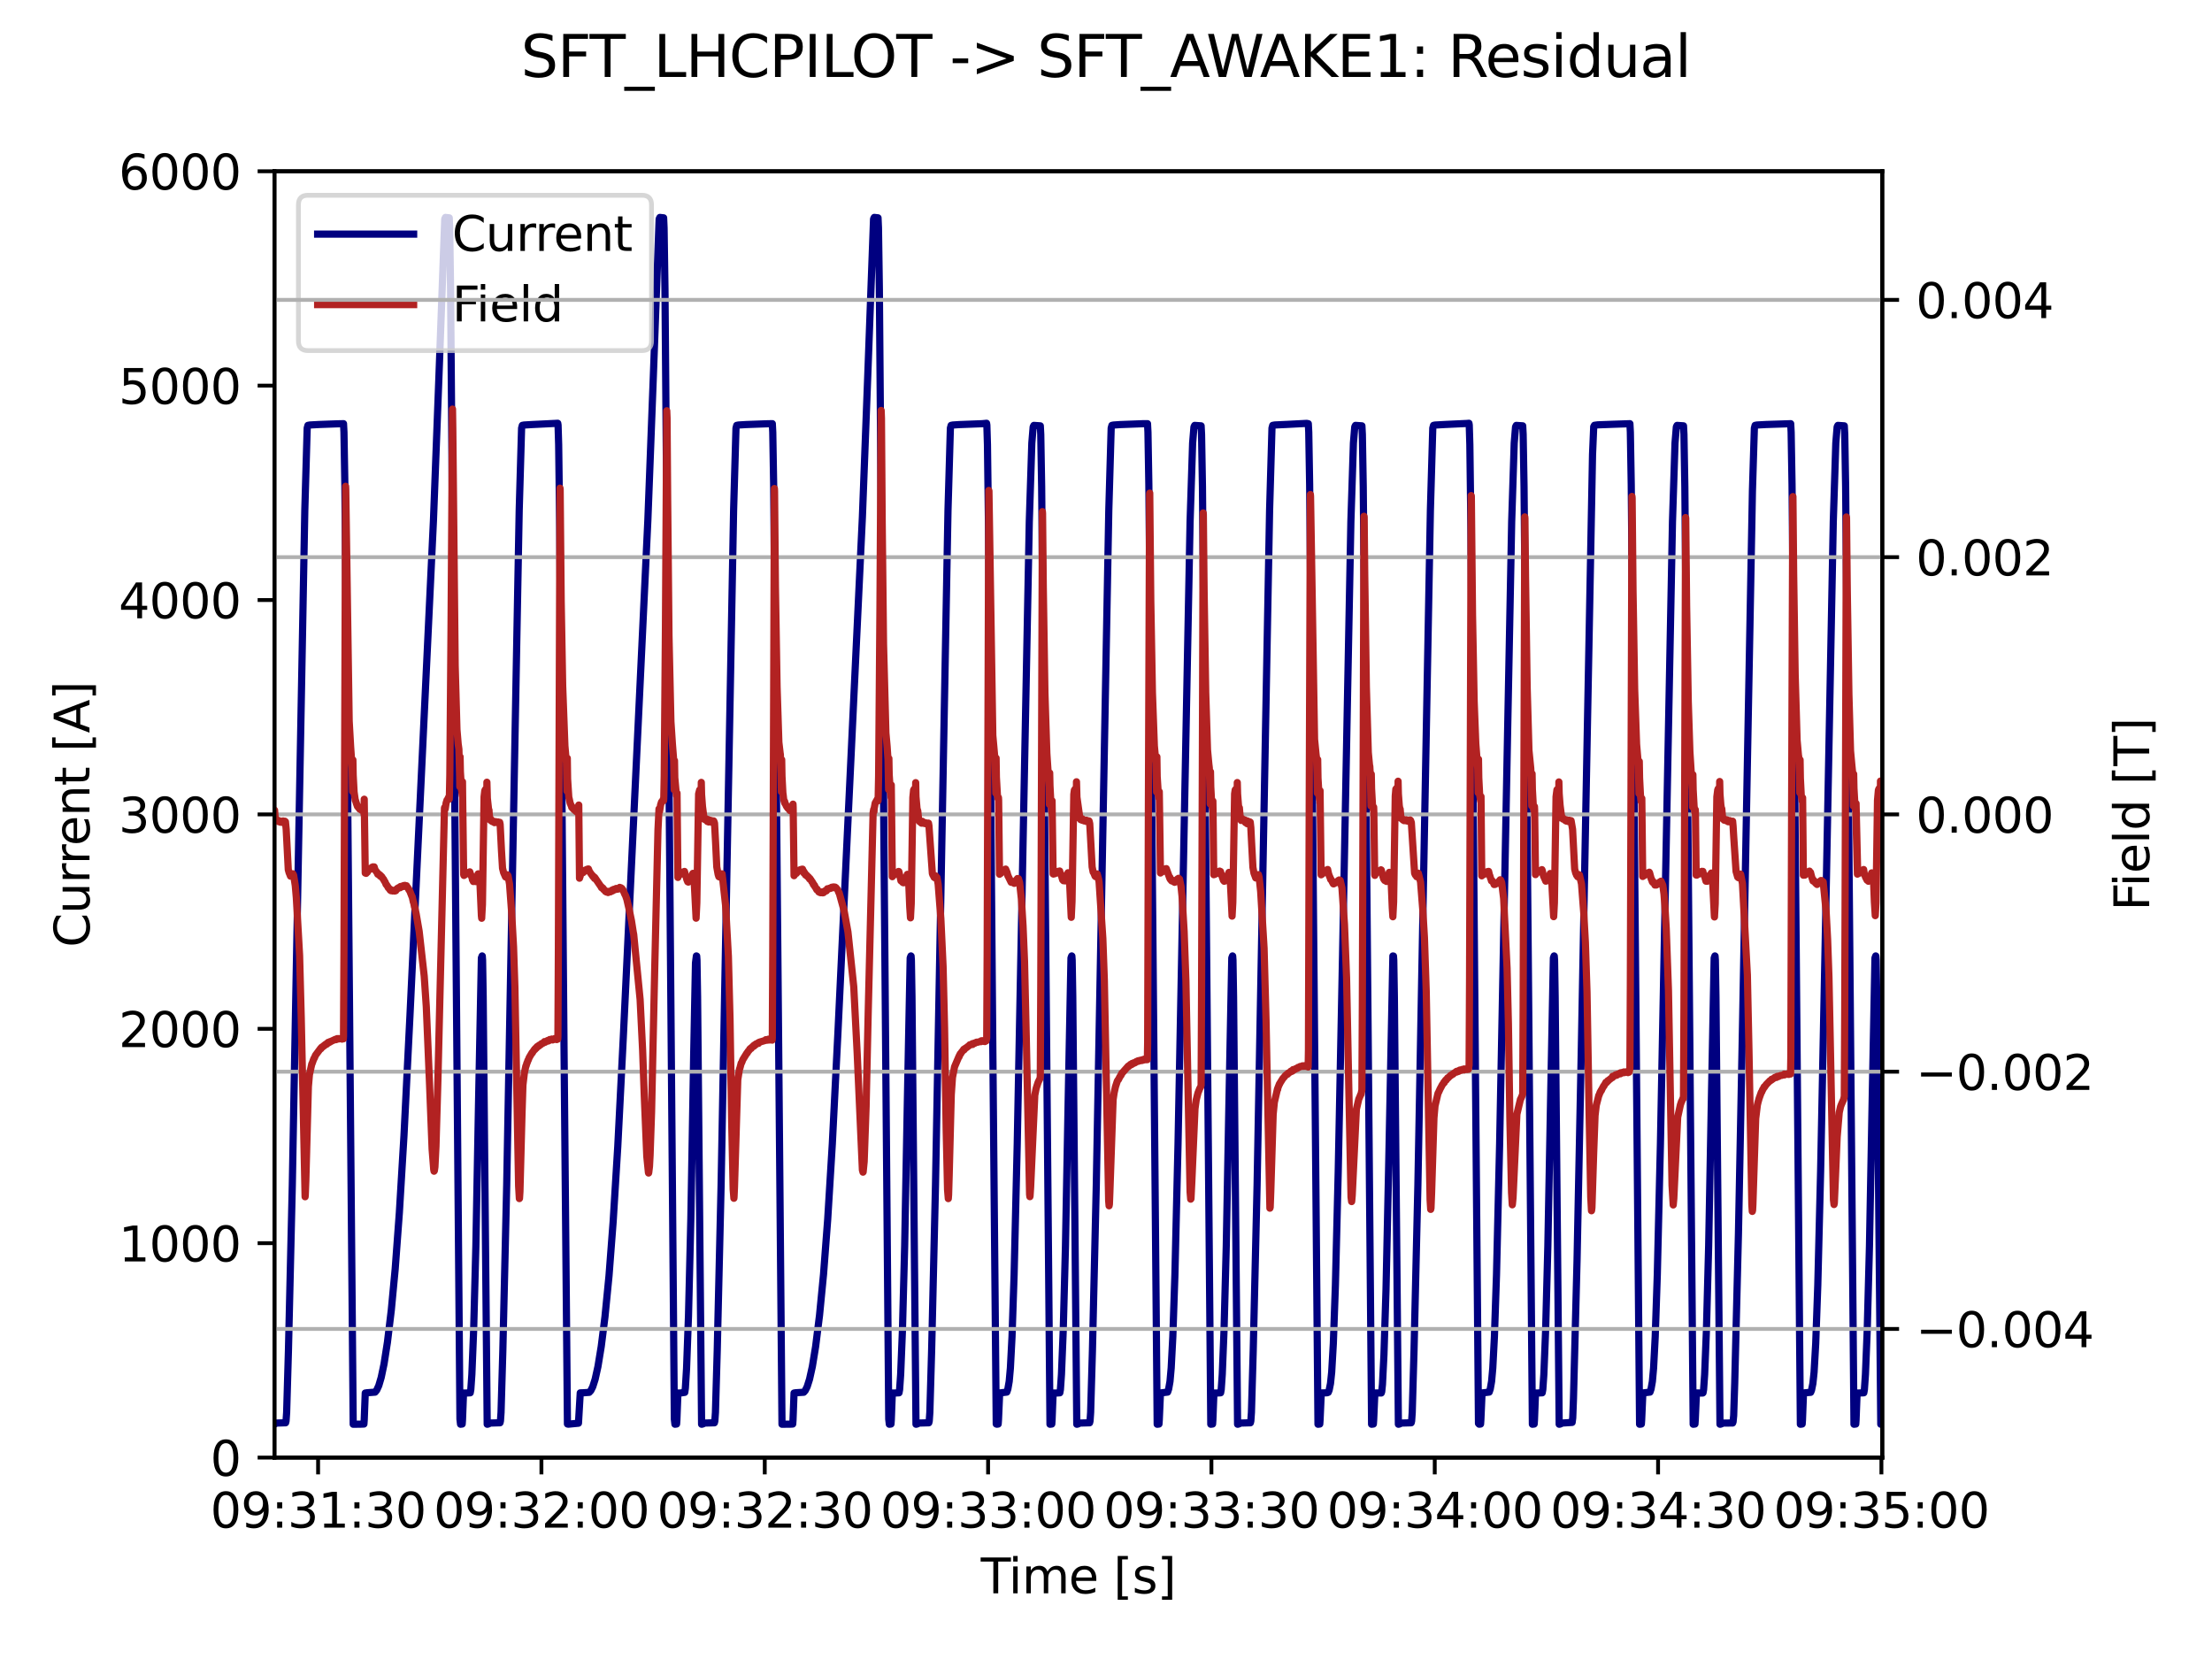 <?xml version="1.0" encoding="utf-8" standalone="no"?>
<!DOCTYPE svg PUBLIC "-//W3C//DTD SVG 1.1//EN"
  "http://www.w3.org/Graphics/SVG/1.1/DTD/svg11.dtd">
<svg xmlns:xlink="http://www.w3.org/1999/xlink" width="460.8pt" height="345.6pt" viewBox="0 0 460.8 345.6" xmlns="http://www.w3.org/2000/svg" version="1.1">
 <defs>
  <style type="text/css">*{stroke-linejoin: round; stroke-linecap: butt}</style>
 </defs>
 <g id="figure_1">
  <g id="patch_1">
   <path d="M 0 345.6 
L 460.8 345.6 
L 460.8 0 
L 0 0 
z
" style="fill: #ffffff"/>
  </g>
  <g id="axes_1">
   <g id="patch_2">
    <path d="M 57.17 303.64 
L 392.11 303.64 
L 392.11 35.676 
L 57.17 35.676 
z
" style="fill: #ffffff"/>
   </g>
   <g id="matplotlib.axis_1">
    <g id="xtick_1">
     <g id="line2d_1">
      <defs>
       <path id="meae6bed89f" d="M 0 0 
L 0 3.5 
" style="stroke: #000000; stroke-width: 0.8"/>
      </defs>
      <g>
       <use xlink:href="#meae6bed89f" x="66.265" y="303.64" style="stroke: #000000; stroke-width: 0.8"/>
      </g>
     </g>
     <g id="text_1">
      <!-- 09:31:30 -->
      <g transform="translate(43.809 318.238) scale(0.1 -0.1)">
       <defs>
        <path id="DejaVuSans-30" d="M 2034 4250 
Q 1547 4250 1301 3770 
Q 1056 3291 1056 2328 
Q 1056 1369 1301 889 
Q 1547 409 2034 409 
Q 2525 409 2770 889 
Q 3016 1369 3016 2328 
Q 3016 3291 2770 3770 
Q 2525 4250 2034 4250 
z
M 2034 4750 
Q 2819 4750 3233 4129 
Q 3647 3509 3647 2328 
Q 3647 1150 3233 529 
Q 2819 -91 2034 -91 
Q 1250 -91 836 529 
Q 422 1150 422 2328 
Q 422 3509 836 4129 
Q 1250 4750 2034 4750 
z
" transform="scale(0.016)"/>
        <path id="DejaVuSans-39" d="M 703 97 
L 703 672 
Q 941 559 1184 500 
Q 1428 441 1663 441 
Q 2288 441 2617 861 
Q 2947 1281 2994 2138 
Q 2813 1869 2534 1725 
Q 2256 1581 1919 1581 
Q 1219 1581 811 2004 
Q 403 2428 403 3163 
Q 403 3881 828 4315 
Q 1253 4750 1959 4750 
Q 2769 4750 3195 4129 
Q 3622 3509 3622 2328 
Q 3622 1225 3098 567 
Q 2575 -91 1691 -91 
Q 1453 -91 1209 -44 
Q 966 3 703 97 
z
M 1959 2075 
Q 2384 2075 2632 2365 
Q 2881 2656 2881 3163 
Q 2881 3666 2632 3958 
Q 2384 4250 1959 4250 
Q 1534 4250 1286 3958 
Q 1038 3666 1038 3163 
Q 1038 2656 1286 2365 
Q 1534 2075 1959 2075 
z
" transform="scale(0.016)"/>
        <path id="DejaVuSans-3a" d="M 750 794 
L 1409 794 
L 1409 0 
L 750 0 
L 750 794 
z
M 750 3309 
L 1409 3309 
L 1409 2516 
L 750 2516 
L 750 3309 
z
" transform="scale(0.016)"/>
        <path id="DejaVuSans-33" d="M 2597 2516 
Q 3050 2419 3304 2112 
Q 3559 1806 3559 1356 
Q 3559 666 3084 287 
Q 2609 -91 1734 -91 
Q 1441 -91 1130 -33 
Q 819 25 488 141 
L 488 750 
Q 750 597 1062 519 
Q 1375 441 1716 441 
Q 2309 441 2620 675 
Q 2931 909 2931 1356 
Q 2931 1769 2642 2001 
Q 2353 2234 1838 2234 
L 1294 2234 
L 1294 2753 
L 1863 2753 
Q 2328 2753 2575 2939 
Q 2822 3125 2822 3475 
Q 2822 3834 2567 4026 
Q 2313 4219 1838 4219 
Q 1578 4219 1281 4162 
Q 984 4106 628 3988 
L 628 4550 
Q 988 4650 1302 4700 
Q 1616 4750 1894 4750 
Q 2613 4750 3031 4423 
Q 3450 4097 3450 3541 
Q 3450 3153 3228 2886 
Q 3006 2619 2597 2516 
z
" transform="scale(0.016)"/>
        <path id="DejaVuSans-31" d="M 794 531 
L 1825 531 
L 1825 4091 
L 703 3866 
L 703 4441 
L 1819 4666 
L 2450 4666 
L 2450 531 
L 3481 531 
L 3481 0 
L 794 0 
L 794 531 
z
" transform="scale(0.016)"/>
       </defs>
       <use xlink:href="#DejaVuSans-30"/>
       <use xlink:href="#DejaVuSans-39" x="63.623"/>
       <use xlink:href="#DejaVuSans-3a" x="127.246"/>
       <use xlink:href="#DejaVuSans-33" x="160.938"/>
       <use xlink:href="#DejaVuSans-31" x="224.561"/>
       <use xlink:href="#DejaVuSans-3a" x="288.184"/>
       <use xlink:href="#DejaVuSans-33" x="321.875"/>
       <use xlink:href="#DejaVuSans-30" x="385.498"/>
      </g>
     </g>
    </g>
    <g id="xtick_2">
     <g id="line2d_2">
      <g>
       <use xlink:href="#meae6bed89f" x="112.789" y="303.64" style="stroke: #000000; stroke-width: 0.8"/>
      </g>
     </g>
     <g id="text_2">
      <!-- 09:32:00 -->
      <g transform="translate(90.333 318.238) scale(0.1 -0.1)">
       <defs>
        <path id="DejaVuSans-32" d="M 1228 531 
L 3431 531 
L 3431 0 
L 469 0 
L 469 531 
Q 828 903 1448 1529 
Q 2069 2156 2228 2338 
Q 2531 2678 2651 2914 
Q 2772 3150 2772 3378 
Q 2772 3750 2511 3984 
Q 2250 4219 1831 4219 
Q 1534 4219 1204 4116 
Q 875 4013 500 3803 
L 500 4441 
Q 881 4594 1212 4672 
Q 1544 4750 1819 4750 
Q 2544 4750 2975 4387 
Q 3406 4025 3406 3419 
Q 3406 3131 3298 2873 
Q 3191 2616 2906 2266 
Q 2828 2175 2409 1742 
Q 1991 1309 1228 531 
z
" transform="scale(0.016)"/>
       </defs>
       <use xlink:href="#DejaVuSans-30"/>
       <use xlink:href="#DejaVuSans-39" x="63.623"/>
       <use xlink:href="#DejaVuSans-3a" x="127.246"/>
       <use xlink:href="#DejaVuSans-33" x="160.938"/>
       <use xlink:href="#DejaVuSans-32" x="224.561"/>
       <use xlink:href="#DejaVuSans-3a" x="288.184"/>
       <use xlink:href="#DejaVuSans-30" x="321.875"/>
       <use xlink:href="#DejaVuSans-30" x="385.498"/>
      </g>
     </g>
    </g>
    <g id="xtick_3">
     <g id="line2d_3">
      <g>
       <use xlink:href="#meae6bed89f" x="159.313" y="303.64" style="stroke: #000000; stroke-width: 0.8"/>
      </g>
     </g>
     <g id="text_3">
      <!-- 09:32:30 -->
      <g transform="translate(136.857 318.238) scale(0.1 -0.1)">
       <use xlink:href="#DejaVuSans-30"/>
       <use xlink:href="#DejaVuSans-39" x="63.623"/>
       <use xlink:href="#DejaVuSans-3a" x="127.246"/>
       <use xlink:href="#DejaVuSans-33" x="160.938"/>
       <use xlink:href="#DejaVuSans-32" x="224.561"/>
       <use xlink:href="#DejaVuSans-3a" x="288.184"/>
       <use xlink:href="#DejaVuSans-33" x="321.875"/>
       <use xlink:href="#DejaVuSans-30" x="385.498"/>
      </g>
     </g>
    </g>
    <g id="xtick_4">
     <g id="line2d_4">
      <g>
       <use xlink:href="#meae6bed89f" x="205.837" y="303.64" style="stroke: #000000; stroke-width: 0.8"/>
      </g>
     </g>
     <g id="text_4">
      <!-- 09:33:00 -->
      <g transform="translate(183.38 318.238) scale(0.1 -0.1)">
       <use xlink:href="#DejaVuSans-30"/>
       <use xlink:href="#DejaVuSans-39" x="63.623"/>
       <use xlink:href="#DejaVuSans-3a" x="127.246"/>
       <use xlink:href="#DejaVuSans-33" x="160.938"/>
       <use xlink:href="#DejaVuSans-33" x="224.561"/>
       <use xlink:href="#DejaVuSans-3a" x="288.184"/>
       <use xlink:href="#DejaVuSans-30" x="321.875"/>
       <use xlink:href="#DejaVuSans-30" x="385.498"/>
      </g>
     </g>
    </g>
    <g id="xtick_5">
     <g id="line2d_5">
      <g>
       <use xlink:href="#meae6bed89f" x="252.36" y="303.64" style="stroke: #000000; stroke-width: 0.8"/>
      </g>
     </g>
     <g id="text_5">
      <!-- 09:33:30 -->
      <g transform="translate(229.904 318.238) scale(0.1 -0.1)">
       <use xlink:href="#DejaVuSans-30"/>
       <use xlink:href="#DejaVuSans-39" x="63.623"/>
       <use xlink:href="#DejaVuSans-3a" x="127.246"/>
       <use xlink:href="#DejaVuSans-33" x="160.938"/>
       <use xlink:href="#DejaVuSans-33" x="224.561"/>
       <use xlink:href="#DejaVuSans-3a" x="288.184"/>
       <use xlink:href="#DejaVuSans-33" x="321.875"/>
       <use xlink:href="#DejaVuSans-30" x="385.498"/>
      </g>
     </g>
    </g>
    <g id="xtick_6">
     <g id="line2d_6">
      <g>
       <use xlink:href="#meae6bed89f" x="298.884" y="303.64" style="stroke: #000000; stroke-width: 0.8"/>
      </g>
     </g>
     <g id="text_6">
      <!-- 09:34:00 -->
      <g transform="translate(276.428 318.238) scale(0.1 -0.1)">
       <defs>
        <path id="DejaVuSans-34" d="M 2419 4116 
L 825 1625 
L 2419 1625 
L 2419 4116 
z
M 2253 4666 
L 3047 4666 
L 3047 1625 
L 3713 1625 
L 3713 1100 
L 3047 1100 
L 3047 0 
L 2419 0 
L 2419 1100 
L 313 1100 
L 313 1709 
L 2253 4666 
z
" transform="scale(0.016)"/>
       </defs>
       <use xlink:href="#DejaVuSans-30"/>
       <use xlink:href="#DejaVuSans-39" x="63.623"/>
       <use xlink:href="#DejaVuSans-3a" x="127.246"/>
       <use xlink:href="#DejaVuSans-33" x="160.938"/>
       <use xlink:href="#DejaVuSans-34" x="224.561"/>
       <use xlink:href="#DejaVuSans-3a" x="288.184"/>
       <use xlink:href="#DejaVuSans-30" x="321.875"/>
       <use xlink:href="#DejaVuSans-30" x="385.498"/>
      </g>
     </g>
    </g>
    <g id="xtick_7">
     <g id="line2d_7">
      <g>
       <use xlink:href="#meae6bed89f" x="345.408" y="303.64" style="stroke: #000000; stroke-width: 0.8"/>
      </g>
     </g>
     <g id="text_7">
      <!-- 09:34:30 -->
      <g transform="translate(322.952 318.238) scale(0.1 -0.1)">
       <use xlink:href="#DejaVuSans-30"/>
       <use xlink:href="#DejaVuSans-39" x="63.623"/>
       <use xlink:href="#DejaVuSans-3a" x="127.246"/>
       <use xlink:href="#DejaVuSans-33" x="160.938"/>
       <use xlink:href="#DejaVuSans-34" x="224.561"/>
       <use xlink:href="#DejaVuSans-3a" x="288.184"/>
       <use xlink:href="#DejaVuSans-33" x="321.875"/>
       <use xlink:href="#DejaVuSans-30" x="385.498"/>
      </g>
     </g>
    </g>
    <g id="xtick_8">
     <g id="line2d_8">
      <g>
       <use xlink:href="#meae6bed89f" x="391.932" y="303.64" style="stroke: #000000; stroke-width: 0.8"/>
      </g>
     </g>
     <g id="text_8">
      <!-- 09:35:00 -->
      <g transform="translate(369.475 318.238) scale(0.1 -0.1)">
       <defs>
        <path id="DejaVuSans-35" d="M 691 4666 
L 3169 4666 
L 3169 4134 
L 1269 4134 
L 1269 2991 
Q 1406 3038 1543 3061 
Q 1681 3084 1819 3084 
Q 2600 3084 3056 2656 
Q 3513 2228 3513 1497 
Q 3513 744 3044 326 
Q 2575 -91 1722 -91 
Q 1428 -91 1123 -41 
Q 819 9 494 109 
L 494 744 
Q 775 591 1075 516 
Q 1375 441 1709 441 
Q 2250 441 2565 725 
Q 2881 1009 2881 1497 
Q 2881 1984 2565 2268 
Q 2250 2553 1709 2553 
Q 1456 2553 1204 2497 
Q 953 2441 691 2322 
L 691 4666 
z
" transform="scale(0.016)"/>
       </defs>
       <use xlink:href="#DejaVuSans-30"/>
       <use xlink:href="#DejaVuSans-39" x="63.623"/>
       <use xlink:href="#DejaVuSans-3a" x="127.246"/>
       <use xlink:href="#DejaVuSans-33" x="160.938"/>
       <use xlink:href="#DejaVuSans-35" x="224.561"/>
       <use xlink:href="#DejaVuSans-3a" x="288.184"/>
       <use xlink:href="#DejaVuSans-30" x="321.875"/>
       <use xlink:href="#DejaVuSans-30" x="385.498"/>
      </g>
     </g>
    </g>
    <g id="text_9">
     <!-- Time [s] -->
     <g transform="translate(204.311 331.917) scale(0.1 -0.1)">
      <defs>
       <path id="DejaVuSans-54" d="M -19 4666 
L 3928 4666 
L 3928 4134 
L 2272 4134 
L 2272 0 
L 1638 0 
L 1638 4134 
L -19 4134 
L -19 4666 
z
" transform="scale(0.016)"/>
       <path id="DejaVuSans-69" d="M 603 3500 
L 1178 3500 
L 1178 0 
L 603 0 
L 603 3500 
z
M 603 4863 
L 1178 4863 
L 1178 4134 
L 603 4134 
L 603 4863 
z
" transform="scale(0.016)"/>
       <path id="DejaVuSans-6d" d="M 3328 2828 
Q 3544 3216 3844 3400 
Q 4144 3584 4550 3584 
Q 5097 3584 5394 3201 
Q 5691 2819 5691 2113 
L 5691 0 
L 5113 0 
L 5113 2094 
Q 5113 2597 4934 2840 
Q 4756 3084 4391 3084 
Q 3944 3084 3684 2787 
Q 3425 2491 3425 1978 
L 3425 0 
L 2847 0 
L 2847 2094 
Q 2847 2600 2669 2842 
Q 2491 3084 2119 3084 
Q 1678 3084 1418 2786 
Q 1159 2488 1159 1978 
L 1159 0 
L 581 0 
L 581 3500 
L 1159 3500 
L 1159 2956 
Q 1356 3278 1631 3431 
Q 1906 3584 2284 3584 
Q 2666 3584 2933 3390 
Q 3200 3197 3328 2828 
z
" transform="scale(0.016)"/>
       <path id="DejaVuSans-65" d="M 3597 1894 
L 3597 1613 
L 953 1613 
Q 991 1019 1311 708 
Q 1631 397 2203 397 
Q 2534 397 2845 478 
Q 3156 559 3463 722 
L 3463 178 
Q 3153 47 2828 -22 
Q 2503 -91 2169 -91 
Q 1331 -91 842 396 
Q 353 884 353 1716 
Q 353 2575 817 3079 
Q 1281 3584 2069 3584 
Q 2775 3584 3186 3129 
Q 3597 2675 3597 1894 
z
M 3022 2063 
Q 3016 2534 2758 2815 
Q 2500 3097 2075 3097 
Q 1594 3097 1305 2825 
Q 1016 2553 972 2059 
L 3022 2063 
z
" transform="scale(0.016)"/>
       <path id="DejaVuSans-20" transform="scale(0.016)"/>
       <path id="DejaVuSans-5b" d="M 550 4863 
L 1875 4863 
L 1875 4416 
L 1125 4416 
L 1125 -397 
L 1875 -397 
L 1875 -844 
L 550 -844 
L 550 4863 
z
" transform="scale(0.016)"/>
       <path id="DejaVuSans-73" d="M 2834 3397 
L 2834 2853 
Q 2591 2978 2328 3040 
Q 2066 3103 1784 3103 
Q 1356 3103 1142 2972 
Q 928 2841 928 2578 
Q 928 2378 1081 2264 
Q 1234 2150 1697 2047 
L 1894 2003 
Q 2506 1872 2764 1633 
Q 3022 1394 3022 966 
Q 3022 478 2636 193 
Q 2250 -91 1575 -91 
Q 1294 -91 989 -36 
Q 684 19 347 128 
L 347 722 
Q 666 556 975 473 
Q 1284 391 1588 391 
Q 1994 391 2212 530 
Q 2431 669 2431 922 
Q 2431 1156 2273 1281 
Q 2116 1406 1581 1522 
L 1381 1569 
Q 847 1681 609 1914 
Q 372 2147 372 2553 
Q 372 3047 722 3315 
Q 1072 3584 1716 3584 
Q 2034 3584 2315 3537 
Q 2597 3491 2834 3397 
z
" transform="scale(0.016)"/>
       <path id="DejaVuSans-5d" d="M 1947 4863 
L 1947 -844 
L 622 -844 
L 622 -397 
L 1369 -397 
L 1369 4416 
L 622 4416 
L 622 4863 
L 1947 4863 
z
" transform="scale(0.016)"/>
      </defs>
      <use xlink:href="#DejaVuSans-54"/>
      <use xlink:href="#DejaVuSans-69" x="57.959"/>
      <use xlink:href="#DejaVuSans-6d" x="85.742"/>
      <use xlink:href="#DejaVuSans-65" x="183.154"/>
      <use xlink:href="#DejaVuSans-20" x="244.678"/>
      <use xlink:href="#DejaVuSans-5b" x="276.465"/>
      <use xlink:href="#DejaVuSans-73" x="315.479"/>
      <use xlink:href="#DejaVuSans-5d" x="367.578"/>
     </g>
    </g>
   </g>
   <g id="matplotlib.axis_2">
    <g id="ytick_1">
     <g id="line2d_9">
      <defs>
       <path id="ma7b0ae174c" d="M 0 0 
L -3.5 0 
" style="stroke: #000000; stroke-width: 0.8"/>
      </defs>
      <g>
       <use xlink:href="#ma7b0ae174c" x="57.17" y="303.64" style="stroke: #000000; stroke-width: 0.8"/>
      </g>
     </g>
     <g id="text_10">
      <!-- 0 -->
      <g transform="translate(43.807 307.439) scale(0.1 -0.1)">
       <use xlink:href="#DejaVuSans-30"/>
      </g>
     </g>
    </g>
    <g id="ytick_2">
     <g id="line2d_10">
      <g>
       <use xlink:href="#ma7b0ae174c" x="57.17" y="258.979" style="stroke: #000000; stroke-width: 0.8"/>
      </g>
     </g>
     <g id="text_11">
      <!-- 1000 -->
      <g transform="translate(24.72 262.779) scale(0.1 -0.1)">
       <use xlink:href="#DejaVuSans-31"/>
       <use xlink:href="#DejaVuSans-30" x="63.623"/>
       <use xlink:href="#DejaVuSans-30" x="127.246"/>
       <use xlink:href="#DejaVuSans-30" x="190.869"/>
      </g>
     </g>
    </g>
    <g id="ytick_3">
     <g id="line2d_11">
      <g>
       <use xlink:href="#ma7b0ae174c" x="57.17" y="214.319" style="stroke: #000000; stroke-width: 0.8"/>
      </g>
     </g>
     <g id="text_12">
      <!-- 2000 -->
      <g transform="translate(24.72 218.118) scale(0.1 -0.1)">
       <use xlink:href="#DejaVuSans-32"/>
       <use xlink:href="#DejaVuSans-30" x="63.623"/>
       <use xlink:href="#DejaVuSans-30" x="127.246"/>
       <use xlink:href="#DejaVuSans-30" x="190.869"/>
      </g>
     </g>
    </g>
    <g id="ytick_4">
     <g id="line2d_12">
      <g>
       <use xlink:href="#ma7b0ae174c" x="57.17" y="169.658" style="stroke: #000000; stroke-width: 0.8"/>
      </g>
     </g>
     <g id="text_13">
      <!-- 3000 -->
      <g transform="translate(24.72 173.457) scale(0.1 -0.1)">
       <use xlink:href="#DejaVuSans-33"/>
       <use xlink:href="#DejaVuSans-30" x="63.623"/>
       <use xlink:href="#DejaVuSans-30" x="127.246"/>
       <use xlink:href="#DejaVuSans-30" x="190.869"/>
      </g>
     </g>
    </g>
    <g id="ytick_5">
     <g id="line2d_13">
      <g>
       <use xlink:href="#ma7b0ae174c" x="57.17" y="124.998" style="stroke: #000000; stroke-width: 0.8"/>
      </g>
     </g>
     <g id="text_14">
      <!-- 4000 -->
      <g transform="translate(24.72 128.797) scale(0.1 -0.1)">
       <use xlink:href="#DejaVuSans-34"/>
       <use xlink:href="#DejaVuSans-30" x="63.623"/>
       <use xlink:href="#DejaVuSans-30" x="127.246"/>
       <use xlink:href="#DejaVuSans-30" x="190.869"/>
      </g>
     </g>
    </g>
    <g id="ytick_6">
     <g id="line2d_14">
      <g>
       <use xlink:href="#ma7b0ae174c" x="57.17" y="80.337" style="stroke: #000000; stroke-width: 0.8"/>
      </g>
     </g>
     <g id="text_15">
      <!-- 5000 -->
      <g transform="translate(24.72 84.136) scale(0.1 -0.1)">
       <use xlink:href="#DejaVuSans-35"/>
       <use xlink:href="#DejaVuSans-30" x="63.623"/>
       <use xlink:href="#DejaVuSans-30" x="127.246"/>
       <use xlink:href="#DejaVuSans-30" x="190.869"/>
      </g>
     </g>
    </g>
    <g id="ytick_7">
     <g id="line2d_15">
      <g>
       <use xlink:href="#ma7b0ae174c" x="57.17" y="35.676" style="stroke: #000000; stroke-width: 0.8"/>
      </g>
     </g>
     <g id="text_16">
      <!-- 6000 -->
      <g transform="translate(24.72 39.475) scale(0.1 -0.1)">
       <defs>
        <path id="DejaVuSans-36" d="M 2113 2584 
Q 1688 2584 1439 2293 
Q 1191 2003 1191 1497 
Q 1191 994 1439 701 
Q 1688 409 2113 409 
Q 2538 409 2786 701 
Q 3034 994 3034 1497 
Q 3034 2003 2786 2293 
Q 2538 2584 2113 2584 
z
M 3366 4563 
L 3366 3988 
Q 3128 4100 2886 4159 
Q 2644 4219 2406 4219 
Q 1781 4219 1451 3797 
Q 1122 3375 1075 2522 
Q 1259 2794 1537 2939 
Q 1816 3084 2150 3084 
Q 2853 3084 3261 2657 
Q 3669 2231 3669 1497 
Q 3669 778 3244 343 
Q 2819 -91 2113 -91 
Q 1303 -91 875 529 
Q 447 1150 447 2328 
Q 447 3434 972 4092 
Q 1497 4750 2381 4750 
Q 2619 4750 2861 4703 
Q 3103 4656 3366 4563 
z
" transform="scale(0.016)"/>
       </defs>
       <use xlink:href="#DejaVuSans-36"/>
       <use xlink:href="#DejaVuSans-30" x="63.623"/>
       <use xlink:href="#DejaVuSans-30" x="127.246"/>
       <use xlink:href="#DejaVuSans-30" x="190.869"/>
      </g>
     </g>
    </g>
    <g id="text_17">
     <!-- Current [A] -->
     <g transform="translate(18.64 197.346) rotate(-90) scale(0.1 -0.1)">
      <defs>
       <path id="DejaVuSans-43" d="M 4122 4306 
L 4122 3641 
Q 3803 3938 3442 4084 
Q 3081 4231 2675 4231 
Q 1875 4231 1450 3742 
Q 1025 3253 1025 2328 
Q 1025 1406 1450 917 
Q 1875 428 2675 428 
Q 3081 428 3442 575 
Q 3803 722 4122 1019 
L 4122 359 
Q 3791 134 3420 21 
Q 3050 -91 2638 -91 
Q 1578 -91 968 557 
Q 359 1206 359 2328 
Q 359 3453 968 4101 
Q 1578 4750 2638 4750 
Q 3056 4750 3426 4639 
Q 3797 4528 4122 4306 
z
" transform="scale(0.016)"/>
       <path id="DejaVuSans-75" d="M 544 1381 
L 544 3500 
L 1119 3500 
L 1119 1403 
Q 1119 906 1312 657 
Q 1506 409 1894 409 
Q 2359 409 2629 706 
Q 2900 1003 2900 1516 
L 2900 3500 
L 3475 3500 
L 3475 0 
L 2900 0 
L 2900 538 
Q 2691 219 2414 64 
Q 2138 -91 1772 -91 
Q 1169 -91 856 284 
Q 544 659 544 1381 
z
M 1991 3584 
L 1991 3584 
z
" transform="scale(0.016)"/>
       <path id="DejaVuSans-72" d="M 2631 2963 
Q 2534 3019 2420 3045 
Q 2306 3072 2169 3072 
Q 1681 3072 1420 2755 
Q 1159 2438 1159 1844 
L 1159 0 
L 581 0 
L 581 3500 
L 1159 3500 
L 1159 2956 
Q 1341 3275 1631 3429 
Q 1922 3584 2338 3584 
Q 2397 3584 2469 3576 
Q 2541 3569 2628 3553 
L 2631 2963 
z
" transform="scale(0.016)"/>
       <path id="DejaVuSans-6e" d="M 3513 2113 
L 3513 0 
L 2938 0 
L 2938 2094 
Q 2938 2591 2744 2837 
Q 2550 3084 2163 3084 
Q 1697 3084 1428 2787 
Q 1159 2491 1159 1978 
L 1159 0 
L 581 0 
L 581 3500 
L 1159 3500 
L 1159 2956 
Q 1366 3272 1645 3428 
Q 1925 3584 2291 3584 
Q 2894 3584 3203 3211 
Q 3513 2838 3513 2113 
z
" transform="scale(0.016)"/>
       <path id="DejaVuSans-74" d="M 1172 4494 
L 1172 3500 
L 2356 3500 
L 2356 3053 
L 1172 3053 
L 1172 1153 
Q 1172 725 1289 603 
Q 1406 481 1766 481 
L 2356 481 
L 2356 0 
L 1766 0 
Q 1100 0 847 248 
Q 594 497 594 1153 
L 594 3053 
L 172 3053 
L 172 3500 
L 594 3500 
L 594 4494 
L 1172 4494 
z
" transform="scale(0.016)"/>
       <path id="DejaVuSans-41" d="M 2188 4044 
L 1331 1722 
L 3047 1722 
L 2188 4044 
z
M 1831 4666 
L 2547 4666 
L 4325 0 
L 3669 0 
L 3244 1197 
L 1141 1197 
L 716 0 
L 50 0 
L 1831 4666 
z
" transform="scale(0.016)"/>
      </defs>
      <use xlink:href="#DejaVuSans-43"/>
      <use xlink:href="#DejaVuSans-75" x="69.824"/>
      <use xlink:href="#DejaVuSans-72" x="133.203"/>
      <use xlink:href="#DejaVuSans-72" x="172.566"/>
      <use xlink:href="#DejaVuSans-65" x="211.43"/>
      <use xlink:href="#DejaVuSans-6e" x="272.953"/>
      <use xlink:href="#DejaVuSans-74" x="336.332"/>
      <use xlink:href="#DejaVuSans-20" x="375.541"/>
      <use xlink:href="#DejaVuSans-5b" x="407.328"/>
      <use xlink:href="#DejaVuSans-41" x="446.342"/>
      <use xlink:href="#DejaVuSans-5d" x="514.75"/>
     </g>
    </g>
   </g>
   <g id="line2d_16">
    <path d="M 57.17 296.685 
L 57.604 296.449 
L 59.496 296.392 
L 59.589 296.012 
L 59.713 294.229 
L 60.085 281.421 
L 60.892 246.9 
L 61.822 196.622 
L 63.497 106.293 
L 63.993 89.182 
L 64.149 88.612 
L 64.552 88.534 
L 66.444 88.431 
L 70.29 88.289 
L 71.561 88.263 
L 71.654 90.035 
L 71.84 100.978 
L 72.213 141.733 
L 73.577 296.696 
L 73.67 296.69 
L 74.973 296.685 
L 75.811 296.651 
L 75.873 295.8 
L 76.09 290.193 
L 76.462 290.135 
L 78.137 290.008 
L 78.478 289.59 
L 78.912 288.632 
L 79.408 286.954 
L 79.998 284.156 
L 80.711 279.596 
L 81.517 272.894 
L 82.324 264.361 
L 83.192 252.643 
L 84.154 236.594 
L 85.394 211.728 
L 90.295 108.424 
L 91.411 79.137 
L 92.652 45.597 
L 92.807 45.292 
L 93.583 45.38 
L 93.676 47.492 
L 93.862 60.221 
L 94.234 106.032 
L 95.816 295.63 
L 95.94 296.693 
L 96.281 296.65 
L 96.343 295.802 
L 96.56 290.193 
L 97.18 290.188 
L 97.956 290.146 
L 98.08 289.469 
L 98.297 286.326 
L 98.669 277.101 
L 99.134 259.537 
L 99.693 229.609 
L 100.282 199.553 
L 100.437 199.139 
L 100.468 199.166 
L 100.53 200.023 
L 100.654 207.629 
L 101.492 296.694 
L 101.585 296.69 
L 101.895 296.576 
L 102.05 296.449 
L 104.159 296.391 
L 104.252 296.012 
L 104.376 294.23 
L 104.748 281.422 
L 105.555 246.899 
L 106.485 196.621 
L 108.16 106.292 
L 108.656 89.181 
L 108.811 88.612 
L 109.153 88.541 
L 110.858 88.438 
L 116.193 88.177 
L 116.255 88.563 
L 116.379 92.644 
L 116.596 109.681 
L 117.496 218.073 
L 118.209 296.639 
L 118.364 296.687 
L 120.504 296.478 
L 120.877 290.16 
L 121.59 290.134 
L 122.737 290.053 
L 123.079 289.687 
L 123.482 288.876 
L 123.978 287.316 
L 124.567 284.656 
L 125.25 280.48 
L 126.025 274.311 
L 126.863 265.819 
L 127.731 254.478 
L 128.693 238.846 
L 129.84 216.206 
L 134.958 108.423 
L 136.074 79.137 
L 137.315 45.597 
L 137.47 45.293 
L 138.245 45.38 
L 138.338 47.493 
L 138.525 60.221 
L 138.897 106.032 
L 140.479 295.63 
L 140.603 296.692 
L 140.944 296.649 
L 141.006 295.789 
L 141.223 290.193 
L 141.719 290.189 
L 142.65 290.056 
L 142.774 289.169 
L 143.022 285.086 
L 143.425 274.124 
L 143.921 253.719 
L 144.511 219.581 
L 144.883 200.597 
L 145.069 199.138 
L 145.131 199.167 
L 145.193 200.023 
L 145.317 207.633 
L 146.154 296.694 
L 146.247 296.689 
L 146.558 296.576 
L 146.713 296.45 
L 148.822 296.393 
L 148.915 296.012 
L 149.039 294.228 
L 149.411 281.421 
L 150.218 246.9 
L 151.148 196.622 
L 152.823 106.292 
L 153.319 89.181 
L 153.474 88.611 
L 153.846 88.537 
L 155.459 88.439 
L 159.646 88.286 
L 160.887 88.26 
L 160.98 90.035 
L 161.166 100.979 
L 161.538 141.732 
L 162.903 296.695 
L 162.996 296.689 
L 164.547 296.684 
L 165.136 296.651 
L 165.198 295.796 
L 165.415 290.192 
L 165.756 290.134 
L 167.431 290.031 
L 167.741 289.687 
L 168.145 288.876 
L 168.641 287.315 
L 169.23 284.655 
L 169.913 280.48 
L 170.719 274.031 
L 171.556 265.459 
L 172.425 254.025 
L 173.386 238.288 
L 174.565 214.927 
L 179.652 107.682 
L 180.737 79.137 
L 181.978 45.598 
L 182.133 45.291 
L 182.908 45.38 
L 183.001 47.492 
L 183.187 60.221 
L 183.56 106.032 
L 185.141 295.629 
L 185.265 296.693 
L 185.607 296.649 
L 185.669 295.8 
L 185.886 290.193 
L 186.444 290.188 
L 187.281 290.146 
L 187.405 289.469 
L 187.623 286.326 
L 187.995 277.101 
L 188.46 259.537 
L 189.018 229.609 
L 189.608 199.554 
L 189.763 199.14 
L 189.794 199.166 
L 189.856 200.026 
L 189.98 207.63 
L 190.817 296.693 
L 190.91 296.689 
L 191.22 296.576 
L 191.376 296.45 
L 193.485 296.392 
L 193.578 296.012 
L 193.702 294.23 
L 194.074 281.422 
L 194.88 246.9 
L 195.811 196.622 
L 197.486 106.293 
L 197.982 89.183 
L 198.137 88.611 
L 198.509 88.537 
L 199.843 88.449 
L 204.619 88.264 
L 205.519 88.177 
L 205.581 88.563 
L 205.705 92.644 
L 205.922 109.68 
L 206.821 218.073 
L 207.535 296.641 
L 207.659 296.69 
L 207.938 296.652 
L 208 295.79 
L 208.248 290.179 
L 209.737 289.999 
L 209.954 289.36 
L 210.233 287.774 
L 210.481 285.005 
L 210.822 278.466 
L 211.257 265.566 
L 211.908 238.309 
L 212.869 188.662 
L 214.42 108.646 
L 214.948 92.312 
L 215.227 88.913 
L 215.382 88.618 
L 216.715 88.711 
L 216.809 90.481 
L 216.995 101.412 
L 217.367 142.145 
L 218.731 296.697 
L 218.794 296.691 
L 219.104 296.651 
L 219.166 295.8 
L 219.383 290.193 
L 220.127 290.189 
L 220.779 290.145 
L 220.903 289.469 
L 221.12 286.326 
L 221.492 277.101 
L 221.957 259.537 
L 222.515 229.609 
L 223.105 199.553 
L 223.26 199.139 
L 223.291 199.167 
L 223.353 200.023 
L 223.477 207.632 
L 224.314 296.695 
L 224.407 296.691 
L 224.718 296.576 
L 224.873 296.45 
L 226.982 296.392 
L 227.075 296.012 
L 227.199 294.23 
L 227.571 281.422 
L 228.377 246.899 
L 229.308 196.622 
L 230.983 106.292 
L 231.479 89.182 
L 231.634 88.612 
L 231.975 88.542 
L 233.34 88.448 
L 238.054 88.268 
L 239.047 88.263 
L 239.14 90.035 
L 239.326 100.981 
L 239.698 141.733 
L 241.063 296.695 
L 241.156 296.69 
L 241.435 296.652 
L 241.497 295.791 
L 241.745 290.179 
L 243.234 289.999 
L 243.451 289.361 
L 243.73 287.775 
L 243.978 285.005 
L 244.32 278.467 
L 244.754 265.567 
L 245.405 238.308 
L 246.367 188.661 
L 247.917 108.645 
L 248.445 92.31 
L 248.724 88.912 
L 248.879 88.618 
L 250.213 88.709 
L 250.306 90.48 
L 250.492 101.413 
L 250.864 142.143 
L 252.229 296.695 
L 252.291 296.69 
L 252.601 296.649 
L 252.663 295.797 
L 252.88 290.192 
L 253.562 290.188 
L 254.276 290.145 
L 254.4 289.469 
L 254.617 286.326 
L 254.989 277.101 
L 255.454 259.537 
L 256.013 229.609 
L 256.602 199.554 
L 256.757 199.139 
L 256.788 199.166 
L 256.85 200.023 
L 256.974 207.634 
L 257.811 296.694 
L 257.904 296.689 
L 258.215 296.576 
L 258.37 296.45 
L 260.479 296.392 
L 260.572 296.012 
L 260.696 294.229 
L 261.068 281.421 
L 261.875 246.899 
L 262.805 196.621 
L 264.48 106.292 
L 264.976 89.182 
L 265.131 88.611 
L 265.534 88.533 
L 268.109 88.411 
L 272.203 88.199 
L 272.544 88.263 
L 272.637 90.035 
L 272.823 100.978 
L 273.195 141.733 
L 274.56 296.695 
L 274.653 296.689 
L 274.932 296.65 
L 274.994 295.792 
L 275.242 290.179 
L 276.452 290.141 
L 276.7 290.048 
L 276.886 289.594 
L 277.165 288.209 
L 277.413 285.854 
L 277.755 279.889 
L 278.189 267.723 
L 278.778 243.937 
L 279.678 198.952 
L 281.414 108.645 
L 281.942 92.309 
L 282.221 88.912 
L 282.376 88.617 
L 283.71 88.71 
L 283.803 90.48 
L 283.989 101.414 
L 284.361 142.144 
L 285.726 296.695 
L 285.788 296.69 
L 286.098 296.65 
L 286.16 295.788 
L 286.408 290.186 
L 287.742 290.185 
L 287.835 289.913 
L 287.99 288.41 
L 288.3 282.25 
L 288.734 268.568 
L 289.261 244.102 
L 290.161 199.147 
L 290.285 199.164 
L 290.347 200.023 
L 290.471 207.626 
L 291.309 296.694 
L 291.402 296.689 
L 291.712 296.575 
L 291.867 296.45 
L 293.976 296.392 
L 294.069 296.012 
L 294.193 294.228 
L 294.565 281.421 
L 295.372 246.9 
L 296.302 196.622 
L 297.977 106.292 
L 298.473 89.18 
L 298.628 88.611 
L 298.938 88.545 
L 301.079 88.425 
L 305.576 88.214 
L 306.01 88.176 
L 306.072 88.562 
L 306.196 92.643 
L 306.413 109.681 
L 307.282 213.999 
L 307.995 296.528 
L 308.15 296.689 
L 308.429 296.65 
L 308.491 295.788 
L 308.739 290.178 
L 310.228 289.998 
L 310.445 289.36 
L 310.724 287.774 
L 310.973 285.005 
L 311.314 278.466 
L 311.748 265.567 
L 312.399 238.309 
L 313.361 188.661 
L 314.912 108.646 
L 315.439 92.31 
L 315.718 88.913 
L 315.873 88.618 
L 317.207 88.709 
L 317.3 90.478 
L 317.486 101.412 
L 317.858 142.143 
L 319.223 296.696 
L 319.285 296.69 
L 319.595 296.651 
L 319.657 295.795 
L 319.874 290.195 
L 320.339 290.189 
L 321.27 290.146 
L 321.394 289.469 
L 321.611 286.325 
L 321.983 277.101 
L 322.448 259.537 
L 323.007 229.608 
L 323.596 199.554 
L 323.751 199.138 
L 323.782 199.166 
L 323.844 200.023 
L 323.968 207.633 
L 324.806 296.694 
L 324.899 296.69 
L 325.209 296.576 
L 325.364 296.45 
L 327.504 296.313 
L 327.628 295.374 
L 327.783 291.357 
L 328.528 262.563 
L 329.396 219.646 
L 331.753 94.715 
L 332.001 88.872 
L 332.156 88.596 
L 332.839 88.502 
L 336.002 88.384 
L 339.538 88.263 
L 339.631 90.034 
L 339.817 100.979 
L 340.189 141.733 
L 341.554 296.696 
L 341.647 296.689 
L 341.926 296.65 
L 341.988 295.788 
L 342.237 290.178 
L 343.725 289.998 
L 343.942 289.36 
L 344.222 287.774 
L 344.47 285.005 
L 344.811 278.466 
L 345.245 265.567 
L 345.896 238.308 
L 346.858 188.661 
L 348.409 108.646 
L 348.936 92.31 
L 349.215 88.912 
L 349.37 88.618 
L 350.704 88.71 
L 350.797 90.479 
L 350.983 101.412 
L 351.355 142.144 
L 352.72 296.696 
L 352.782 296.691 
L 353.092 296.65 
L 353.154 295.79 
L 353.402 290.187 
L 354.705 290.189 
L 354.767 290.145 
L 354.891 289.469 
L 355.108 286.326 
L 355.48 277.101 
L 355.946 259.537 
L 356.504 229.609 
L 357.093 199.555 
L 357.248 199.139 
L 357.279 199.167 
L 357.341 200.024 
L 357.465 207.634 
L 358.303 296.694 
L 358.396 296.69 
L 358.706 296.577 
L 358.861 296.45 
L 360.939 296.437 
L 361.032 296.19 
L 361.156 294.882 
L 361.373 288.159 
L 362.149 257.045 
L 363.017 212.697 
L 365.064 102.248 
L 365.467 89.183 
L 365.622 88.611 
L 365.995 88.537 
L 367.918 88.431 
L 373.035 88.263 
L 373.128 90.035 
L 373.314 100.981 
L 373.687 141.733 
L 375.051 296.696 
L 375.144 296.689 
L 375.423 296.649 
L 375.486 295.792 
L 375.703 290.194 
L 376.044 290.14 
L 377.191 290.047 
L 377.377 289.595 
L 377.657 288.209 
L 377.905 285.854 
L 378.246 279.89 
L 378.68 267.723 
L 379.269 243.938 
L 380.169 198.952 
L 381.906 108.646 
L 382.433 92.31 
L 382.712 88.912 
L 382.867 88.618 
L 384.201 88.71 
L 384.294 90.48 
L 384.48 101.413 
L 384.852 142.144 
L 386.217 296.695 
L 386.279 296.691 
L 386.589 296.651 
L 386.651 295.796 
L 386.868 290.195 
L 387.303 290.188 
L 388.264 290.145 
L 388.388 289.468 
L 388.605 286.325 
L 388.977 277.101 
L 389.443 259.537 
L 390.001 229.608 
L 390.59 199.554 
L 390.745 199.139 
L 390.776 199.167 
L 390.838 200.026 
L 390.962 207.631 
L 391.8 296.693 
L 391.893 296.689 
L 392.11 296.684 
L 392.11 296.684 
" clip-path="url(#p9cc22621d5)" style="fill: none; stroke: #000080; stroke-width: 1.5; stroke-linecap: square"/>
   </g>
   <g id="patch_3">
    <path d="M 57.17 303.64 
L 57.17 35.676 
" style="fill: none; stroke: #000000; stroke-width: 0.8; stroke-linejoin: miter; stroke-linecap: square"/>
   </g>
   <g id="patch_4">
    <path d="M 392.11 303.64 
L 392.11 35.676 
" style="fill: none; stroke: #000000; stroke-width: 0.8; stroke-linejoin: miter; stroke-linecap: square"/>
   </g>
   <g id="patch_5">
    <path d="M 57.17 303.64 
L 392.11 303.64 
" style="fill: none; stroke: #000000; stroke-width: 0.8; stroke-linejoin: miter; stroke-linecap: square"/>
   </g>
   <g id="patch_6">
    <path d="M 57.17 35.676 
L 392.11 35.676 
" style="fill: none; stroke: #000000; stroke-width: 0.8; stroke-linejoin: miter; stroke-linecap: square"/>
   </g>
   <g id="legend_1">
    <g id="patch_7">
     <path d="M 64.17 73.033 
L 133.723 73.033 
Q 135.723 73.033 135.723 71.033 
L 135.723 42.676 
Q 135.723 40.676 133.723 40.676 
L 64.17 40.676 
Q 62.17 40.676 62.17 42.676 
L 62.17 71.033 
Q 62.17 73.033 64.17 73.033 
z
" style="fill: #ffffff; opacity: 0.8; stroke: #cccccc; stroke-linejoin: miter"/>
    </g>
    <g id="line2d_17">
     <path d="M 66.17 48.775 
L 76.17 48.775 
L 86.17 48.775 
" style="fill: none; stroke: #000080; stroke-width: 1.5; stroke-linecap: square"/>
    </g>
    <g id="text_18">
     <!-- Current -->
     <g transform="translate(94.17 52.275) scale(0.1 -0.1)">
      <use xlink:href="#DejaVuSans-43"/>
      <use xlink:href="#DejaVuSans-75" x="69.824"/>
      <use xlink:href="#DejaVuSans-72" x="133.203"/>
      <use xlink:href="#DejaVuSans-72" x="172.566"/>
      <use xlink:href="#DejaVuSans-65" x="211.43"/>
      <use xlink:href="#DejaVuSans-6e" x="272.953"/>
      <use xlink:href="#DejaVuSans-74" x="336.332"/>
     </g>
    </g>
    <g id="line2d_18">
     <path d="M 66.17 63.453 
L 76.17 63.453 
L 86.17 63.453 
" style="fill: none; stroke: #b22222; stroke-width: 1.5; stroke-linecap: square"/>
    </g>
    <g id="text_19">
     <!-- Field -->
     <g transform="translate(94.17 66.953) scale(0.1 -0.1)">
      <defs>
       <path id="DejaVuSans-46" d="M 628 4666 
L 3309 4666 
L 3309 4134 
L 1259 4134 
L 1259 2759 
L 3109 2759 
L 3109 2228 
L 1259 2228 
L 1259 0 
L 628 0 
L 628 4666 
z
" transform="scale(0.016)"/>
       <path id="DejaVuSans-6c" d="M 603 4863 
L 1178 4863 
L 1178 0 
L 603 0 
L 603 4863 
z
" transform="scale(0.016)"/>
       <path id="DejaVuSans-64" d="M 2906 2969 
L 2906 4863 
L 3481 4863 
L 3481 0 
L 2906 0 
L 2906 525 
Q 2725 213 2448 61 
Q 2172 -91 1784 -91 
Q 1150 -91 751 415 
Q 353 922 353 1747 
Q 353 2572 751 3078 
Q 1150 3584 1784 3584 
Q 2172 3584 2448 3432 
Q 2725 3281 2906 2969 
z
M 947 1747 
Q 947 1113 1208 752 
Q 1469 391 1925 391 
Q 2381 391 2643 752 
Q 2906 1113 2906 1747 
Q 2906 2381 2643 2742 
Q 2381 3103 1925 3103 
Q 1469 3103 1208 2742 
Q 947 2381 947 1747 
z
" transform="scale(0.016)"/>
      </defs>
      <use xlink:href="#DejaVuSans-46"/>
      <use xlink:href="#DejaVuSans-69" x="50.27"/>
      <use xlink:href="#DejaVuSans-65" x="78.053"/>
      <use xlink:href="#DejaVuSans-6c" x="139.576"/>
      <use xlink:href="#DejaVuSans-64" x="167.359"/>
     </g>
    </g>
   </g>
  </g>
  <g id="axes_2">
   <g id="matplotlib.axis_3">
    <g id="ytick_8">
     <g id="line2d_19">
      <path d="M 57.17 276.844 
L 392.11 276.844 
" clip-path="url(#p9cc22621d5)" style="fill: none; stroke: #b0b0b0; stroke-width: 0.8; stroke-linecap: square"/>
     </g>
     <g id="line2d_20">
      <defs>
       <path id="me14c7131ed" d="M 0 0 
L 3.5 0 
" style="stroke: #000000; stroke-width: 0.8"/>
      </defs>
      <g>
       <use xlink:href="#me14c7131ed" x="392.11" y="276.844" style="stroke: #000000; stroke-width: 0.8"/>
      </g>
     </g>
     <g id="text_20">
      <!-- −0.004 -->
      <g transform="translate(399.11 280.643) scale(0.1 -0.1)">
       <defs>
        <path id="DejaVuSans-2212" d="M 678 2272 
L 4684 2272 
L 4684 1741 
L 678 1741 
L 678 2272 
z
" transform="scale(0.016)"/>
        <path id="DejaVuSans-2e" d="M 684 794 
L 1344 794 
L 1344 0 
L 684 0 
L 684 794 
z
" transform="scale(0.016)"/>
       </defs>
       <use xlink:href="#DejaVuSans-2212"/>
       <use xlink:href="#DejaVuSans-30" x="83.789"/>
       <use xlink:href="#DejaVuSans-2e" x="147.412"/>
       <use xlink:href="#DejaVuSans-30" x="179.199"/>
       <use xlink:href="#DejaVuSans-30" x="242.822"/>
       <use xlink:href="#DejaVuSans-34" x="306.445"/>
      </g>
     </g>
    </g>
    <g id="ytick_9">
     <g id="line2d_21">
      <path d="M 57.17 223.251 
L 392.11 223.251 
" clip-path="url(#p9cc22621d5)" style="fill: none; stroke: #b0b0b0; stroke-width: 0.8; stroke-linecap: square"/>
     </g>
     <g id="line2d_22">
      <g>
       <use xlink:href="#me14c7131ed" x="392.11" y="223.251" style="stroke: #000000; stroke-width: 0.8"/>
      </g>
     </g>
     <g id="text_21">
      <!-- −0.002 -->
      <g transform="translate(399.11 227.05) scale(0.1 -0.1)">
       <use xlink:href="#DejaVuSans-2212"/>
       <use xlink:href="#DejaVuSans-30" x="83.789"/>
       <use xlink:href="#DejaVuSans-2e" x="147.412"/>
       <use xlink:href="#DejaVuSans-30" x="179.199"/>
       <use xlink:href="#DejaVuSans-30" x="242.822"/>
       <use xlink:href="#DejaVuSans-32" x="306.445"/>
      </g>
     </g>
    </g>
    <g id="ytick_10">
     <g id="line2d_23">
      <path d="M 57.17 169.658 
L 392.11 169.658 
" clip-path="url(#p9cc22621d5)" style="fill: none; stroke: #b0b0b0; stroke-width: 0.8; stroke-linecap: square"/>
     </g>
     <g id="line2d_24">
      <g>
       <use xlink:href="#me14c7131ed" x="392.11" y="169.658" style="stroke: #000000; stroke-width: 0.8"/>
      </g>
     </g>
     <g id="text_22">
      <!-- 0.000 -->
      <g transform="translate(399.11 173.457) scale(0.1 -0.1)">
       <use xlink:href="#DejaVuSans-30"/>
       <use xlink:href="#DejaVuSans-2e" x="63.623"/>
       <use xlink:href="#DejaVuSans-30" x="95.41"/>
       <use xlink:href="#DejaVuSans-30" x="159.033"/>
       <use xlink:href="#DejaVuSans-30" x="222.656"/>
      </g>
     </g>
    </g>
    <g id="ytick_11">
     <g id="line2d_25">
      <path d="M 57.17 116.065 
L 392.11 116.065 
" clip-path="url(#p9cc22621d5)" style="fill: none; stroke: #b0b0b0; stroke-width: 0.8; stroke-linecap: square"/>
     </g>
     <g id="line2d_26">
      <g>
       <use xlink:href="#me14c7131ed" x="392.11" y="116.065" style="stroke: #000000; stroke-width: 0.8"/>
      </g>
     </g>
     <g id="text_23">
      <!-- 0.002 -->
      <g transform="translate(399.11 119.865) scale(0.1 -0.1)">
       <use xlink:href="#DejaVuSans-30"/>
       <use xlink:href="#DejaVuSans-2e" x="63.623"/>
       <use xlink:href="#DejaVuSans-30" x="95.41"/>
       <use xlink:href="#DejaVuSans-30" x="159.033"/>
       <use xlink:href="#DejaVuSans-32" x="222.656"/>
      </g>
     </g>
    </g>
    <g id="ytick_12">
     <g id="line2d_27">
      <path d="M 57.17 62.473 
L 392.11 62.473 
" clip-path="url(#p9cc22621d5)" style="fill: none; stroke: #b0b0b0; stroke-width: 0.8; stroke-linecap: square"/>
     </g>
     <g id="line2d_28">
      <g>
       <use xlink:href="#me14c7131ed" x="392.11" y="62.473" style="stroke: #000000; stroke-width: 0.8"/>
      </g>
     </g>
     <g id="text_24">
      <!-- 0.004 -->
      <g transform="translate(399.11 66.272) scale(0.1 -0.1)">
       <use xlink:href="#DejaVuSans-30"/>
       <use xlink:href="#DejaVuSans-2e" x="63.623"/>
       <use xlink:href="#DejaVuSans-30" x="95.41"/>
       <use xlink:href="#DejaVuSans-30" x="159.033"/>
       <use xlink:href="#DejaVuSans-34" x="222.656"/>
      </g>
     </g>
    </g>
    <g id="text_25">
     <!-- Field [T] -->
     <g transform="translate(447.716 189.745) rotate(-90) scale(0.1 -0.1)">
      <use xlink:href="#DejaVuSans-46"/>
      <use xlink:href="#DejaVuSans-69" x="50.27"/>
      <use xlink:href="#DejaVuSans-65" x="78.053"/>
      <use xlink:href="#DejaVuSans-6c" x="139.576"/>
      <use xlink:href="#DejaVuSans-64" x="167.359"/>
      <use xlink:href="#DejaVuSans-20" x="230.836"/>
      <use xlink:href="#DejaVuSans-5b" x="262.623"/>
      <use xlink:href="#DejaVuSans-54" x="301.637"/>
      <use xlink:href="#DejaVuSans-5d" x="362.721"/>
     </g>
    </g>
   </g>
   <g id="line2d_29">
    <path d="M 57.17 168.76 
L 57.201 168.781 
L 57.356 170.738 
L 57.387 170.666 
L 57.418 170.572 
L 57.449 170.733 
L 57.48 170.735 
L 57.635 170.961 
L 57.666 170.735 
L 57.728 171 
L 57.79 171.054 
L 57.821 170.846 
L 57.914 171.089 
L 57.976 171.067 
L 58.007 171.15 
L 58.038 170.991 
L 58.069 171.071 
L 58.225 170.99 
L 58.256 171.219 
L 58.349 171.117 
L 58.38 171.275 
L 58.442 171.181 
L 58.597 171.079 
L 58.69 171.094 
L 58.752 171.323 
L 58.783 171.114 
L 58.876 171.122 
L 58.907 171.277 
L 58.938 171.163 
L 58.969 171.019 
L 59 171.309 
L 59.031 171.197 
L 59.093 171.259 
L 59.155 171.078 
L 59.279 171.217 
L 59.31 171.2 
L 59.341 171.071 
L 59.372 171.305 
L 59.403 171.209 
L 59.465 171.183 
L 59.62 172.78 
L 60.054 181.168 
L 60.241 181.846 
L 60.272 181.772 
L 60.303 181.974 
L 60.52 182.521 
L 60.551 182.461 
L 60.675 182.501 
L 60.706 182.491 
L 60.768 182.512 
L 60.861 182.217 
L 60.892 182.31 
L 61.016 182.023 
L 61.171 182.325 
L 61.512 184.483 
L 61.729 186.994 
L 62.412 199.061 
L 62.753 212.007 
L 63.559 249.308 
L 63.59 249.021 
L 63.714 245.871 
L 64.242 226.371 
L 64.459 223.877 
L 64.955 221.62 
L 64.986 221.634 
L 65.389 220.511 
L 65.451 220.478 
L 65.73 219.829 
L 66.816 218.369 
L 66.847 218.474 
L 66.878 218.397 
L 67.002 218.163 
L 67.095 218.195 
L 67.126 218.168 
L 67.281 217.999 
L 67.374 217.889 
L 67.405 217.959 
L 67.715 217.621 
L 67.746 217.702 
L 67.777 217.614 
L 67.901 217.518 
L 67.995 217.454 
L 68.119 217.343 
L 68.057 217.529 
L 68.15 217.403 
L 68.243 217.369 
L 68.367 217.14 
L 68.398 217.266 
L 68.491 217.219 
L 68.522 217.096 
L 68.615 217.148 
L 68.77 216.98 
L 68.801 217.049 
L 68.863 216.981 
L 69.855 216.51 
L 69.886 216.593 
L 69.98 216.531 
L 70.011 216.58 
L 70.073 216.506 
L 70.135 216.523 
L 70.228 216.366 
L 70.259 216.475 
L 70.383 216.361 
L 70.414 216.38 
L 70.507 216.448 
L 70.538 216.356 
L 70.631 216.402 
L 70.879 216.393 
L 71.096 216.32 
L 71.251 216.466 
L 71.344 216.376 
L 71.375 216.4 
L 71.406 216.413 
L 71.437 216.298 
L 71.499 216.371 
L 71.53 216.406 
L 71.561 215.826 
L 71.654 198.267 
L 71.996 101.305 
L 72.027 101.981 
L 72.74 150.183 
L 73.05 155.631 
L 73.36 160.014 
L 73.453 164.881 
L 73.484 164.286 
L 73.515 158.3 
L 73.577 161.491 
L 73.763 164.982 
L 74.012 166.726 
L 74.043 166.696 
L 74.26 167.414 
L 74.477 168.005 
L 74.508 167.925 
L 74.539 167.949 
L 74.663 168.237 
L 74.725 168.18 
L 74.756 168.296 
L 74.88 168.352 
L 74.911 168.288 
L 74.942 168.576 
L 75.035 168.531 
L 75.097 168.538 
L 75.159 168.475 
L 75.314 168.792 
L 75.469 168.629 
L 75.624 168.858 
L 75.655 168.706 
L 75.717 168.89 
L 75.811 168.827 
L 75.842 169.656 
L 75.873 166.492 
L 75.904 168.755 
L 76.09 181.872 
L 76.152 181.8 
L 76.245 181.582 
L 76.276 181.938 
L 76.369 181.747 
L 76.431 181.559 
L 76.493 181.63 
L 76.524 181.703 
L 76.555 181.566 
L 77.082 180.94 
L 77.144 181.077 
L 77.361 180.916 
L 77.485 180.668 
L 77.547 180.886 
L 77.609 180.782 
L 77.702 180.576 
L 77.765 180.647 
L 77.92 180.678 
L 77.951 180.591 
L 77.982 180.763 
L 78.168 181.254 
L 78.447 181.644 
L 78.478 181.627 
L 78.664 182.052 
L 78.695 182.119 
L 78.726 181.974 
L 78.757 181.998 
L 78.788 181.991 
L 78.881 182.213 
L 78.912 182.085 
L 79.129 182.356 
L 79.16 182.269 
L 79.191 182.502 
L 79.222 182.369 
L 79.253 182.551 
L 79.346 182.498 
L 79.377 182.49 
L 79.47 182.689 
L 79.501 182.603 
L 79.874 183.187 
L 79.905 183.166 
L 80.06 183.519 
L 80.215 183.714 
L 80.432 184.255 
L 80.463 184.232 
L 80.525 184.318 
L 80.742 184.655 
L 80.897 184.949 
L 80.928 184.92 
L 81.021 185.025 
L 81.3 185.45 
L 81.331 185.27 
L 81.393 185.502 
L 81.424 185.388 
L 81.455 185.55 
L 81.486 185.485 
L 81.673 185.515 
L 81.766 185.522 
L 81.797 185.608 
L 81.859 185.502 
L 81.952 185.552 
L 82.138 185.57 
L 82.169 185.44 
L 82.2 185.621 
L 82.231 185.549 
L 82.262 185.614 
L 82.293 185.522 
L 82.417 185.412 
L 82.448 185.556 
L 82.51 185.375 
L 82.541 185.41 
L 82.572 185.378 
L 82.758 185.078 
L 82.82 185.153 
L 82.882 185.08 
L 83.006 184.935 
L 83.037 185.006 
L 83.099 184.946 
L 83.223 184.821 
L 83.285 184.788 
L 83.347 184.938 
L 83.44 184.671 
L 83.471 184.75 
L 83.502 184.685 
L 83.533 184.735 
L 83.564 184.815 
L 83.627 184.697 
L 83.658 184.729 
L 83.72 184.655 
L 83.875 184.56 
L 84.03 184.671 
L 84.092 184.476 
L 84.154 184.537 
L 84.185 184.594 
L 84.247 184.532 
L 84.309 184.616 
L 84.34 184.439 
L 84.371 184.608 
L 84.464 184.544 
L 84.526 184.499 
L 84.588 184.704 
L 84.681 184.514 
L 84.712 184.626 
L 84.96 184.925 
L 84.991 184.956 
L 85.146 185.307 
L 85.177 185.256 
L 85.208 185.415 
L 85.332 185.531 
L 85.829 186.797 
L 85.86 186.773 
L 86.108 187.924 
L 86.17 188.002 
L 86.356 188.969 
L 86.387 188.944 
L 86.697 190.4 
L 87.317 193.998 
L 88.372 203.347 
L 88.806 209.734 
L 89.489 225.996 
L 90.016 239.391 
L 90.357 243.7 
L 90.388 243.738 
L 90.419 243.983 
L 90.481 243.895 
L 90.605 243.093 
L 90.822 238.807 
L 91.225 225.003 
L 92.59 168.351 
L 92.621 168.225 
L 92.652 168.397 
L 92.683 168.296 
L 92.745 168.531 
L 92.931 167.289 
L 93.117 166.679 
L 93.21 166.66 
L 93.428 166.12 
L 93.459 166.199 
L 93.49 166.052 
L 93.521 166.081 
L 93.552 166.009 
L 93.583 166.478 
L 93.614 165.892 
L 93.707 161.393 
L 93.955 131.238 
L 94.265 85.222 
L 94.327 89.308 
L 94.823 138.651 
L 95.195 151.995 
L 95.444 154.956 
L 95.599 156.084 
L 95.754 161.921 
L 95.785 163.891 
L 95.816 161.029 
L 95.847 157.653 
L 95.909 160.767 
L 96.126 164.269 
L 96.312 165.789 
L 96.343 162.849 
L 96.374 165.755 
L 96.591 182.241 
L 96.653 182.375 
L 96.684 182.22 
L 96.746 182.07 
L 96.808 182.133 
L 96.839 182.26 
L 96.87 182.115 
L 96.901 181.967 
L 96.994 182.028 
L 97.336 181.959 
L 97.491 181.766 
L 97.677 181.811 
L 97.863 181.621 
L 98.08 182.338 
L 98.111 182.252 
L 98.266 182.689 
L 98.297 182.622 
L 98.421 183.281 
L 98.452 183.27 
L 98.483 183.288 
L 98.607 183.637 
L 98.762 183.428 
L 98.824 183.577 
L 98.855 183.345 
L 98.948 183.443 
L 99.103 183.65 
L 99.383 182.721 
L 99.6 182.045 
L 99.631 182.034 
L 99.662 182.201 
L 99.755 182.147 
L 99.941 183.009 
L 100.282 190.745 
L 100.344 191.292 
L 100.375 190.624 
L 100.499 188.45 
L 100.84 165.981 
L 100.995 164.679 
L 101.15 164.418 
L 101.057 164.744 
L 101.181 164.549 
L 101.244 165.359 
L 101.368 170.477 
L 101.399 168.736 
L 101.43 162.949 
L 101.523 166.287 
L 101.833 169.105 
L 101.864 168.75 
L 101.895 169.327 
L 102.05 170.772 
L 102.112 170.627 
L 102.143 170.771 
L 102.174 170.744 
L 102.267 170.958 
L 102.298 170.88 
L 102.329 170.737 
L 102.36 171 
L 102.391 170.882 
L 102.546 171.149 
L 102.608 171.008 
L 102.67 171.049 
L 102.98 171.194 
L 103.011 171.377 
L 103.073 171.143 
L 103.197 171.334 
L 103.229 171.307 
L 103.26 171.157 
L 103.353 171.216 
L 103.446 171.327 
L 103.477 171.301 
L 103.508 171.232 
L 103.57 171.334 
L 103.694 171.344 
L 103.756 171.221 
L 103.787 171.446 
L 103.88 171.341 
L 103.973 171.411 
L 104.097 171.301 
L 104.19 171.743 
L 104.469 177.241 
L 104.686 180.865 
L 104.903 181.754 
L 105.307 182.672 
L 105.369 182.721 
L 105.431 182.525 
L 105.462 182.72 
L 105.493 182.486 
L 105.524 182.337 
L 105.586 182.353 
L 105.617 182.458 
L 105.648 182.269 
L 105.679 182.226 
L 105.71 182.372 
L 105.741 182.291 
L 105.834 182.423 
L 106.144 184.145 
L 106.578 189.981 
L 106.981 197.233 
L 107.261 205.602 
L 107.664 227.345 
L 108.036 247.068 
L 108.191 249.687 
L 108.222 249.648 
L 108.315 248.193 
L 108.749 231.865 
L 108.935 226.034 
L 109.246 223.429 
L 109.556 222.046 
L 109.587 222.076 
L 109.773 221.422 
L 109.804 221.426 
L 109.99 220.86 
L 110.021 220.885 
L 110.238 220.323 
L 110.858 219.266 
L 110.889 219.334 
L 110.92 219.271 
L 111.138 218.913 
L 111.2 218.839 
L 111.324 218.641 
L 111.355 218.703 
L 111.386 218.555 
L 111.417 218.615 
L 111.448 218.62 
L 111.603 218.329 
L 111.727 218.353 
L 111.882 218.033 
L 111.913 218.081 
L 111.944 218.117 
L 112.099 217.891 
L 112.223 217.936 
L 112.347 217.714 
L 112.378 217.794 
L 112.409 217.712 
L 112.564 217.609 
L 112.595 217.662 
L 112.626 217.601 
L 112.812 217.402 
L 112.843 217.468 
L 112.905 217.397 
L 113.123 217.321 
L 113.247 217.16 
L 113.278 217.224 
L 113.309 217.193 
L 113.433 216.977 
L 113.557 217.127 
L 113.588 216.974 
L 113.681 217.01 
L 113.774 216.961 
L 113.929 216.854 
L 114.022 216.903 
L 114.053 216.761 
L 114.208 216.866 
L 114.301 216.74 
L 114.332 216.763 
L 114.394 216.769 
L 114.518 216.548 
L 114.549 216.703 
L 114.611 216.575 
L 114.828 216.604 
L 114.953 216.452 
L 115.108 216.614 
L 115.139 216.635 
L 115.201 216.467 
L 115.263 216.57 
L 115.294 216.446 
L 115.387 216.494 
L 115.511 216.496 
L 115.542 216.357 
L 115.573 216.524 
L 115.635 216.444 
L 115.697 216.49 
L 115.759 216.453 
L 115.883 216.489 
L 115.914 216.415 
L 115.945 216.504 
L 115.976 216.564 
L 116.007 216.447 
L 116.162 216.347 
L 116.193 216.471 
L 116.224 215.848 
L 116.317 198.456 
L 116.658 101.689 
L 116.689 101.888 
L 116.906 125.191 
L 117.217 142.869 
L 117.682 155.385 
L 117.992 158.921 
L 118.116 164.815 
L 118.147 164.653 
L 118.178 157.945 
L 118.24 162.233 
L 118.488 166.072 
L 118.581 166.428 
L 118.767 167.288 
L 118.985 167.811 
L 119.047 167.962 
L 119.109 168.196 
L 119.171 168.16 
L 119.202 168.081 
L 119.233 168.266 
L 119.388 168.495 
L 119.729 168.795 
L 119.822 168.794 
L 119.946 169.005 
L 120.008 168.853 
L 120.039 169.017 
L 120.07 169.095 
L 120.163 169.032 
L 120.225 168.943 
L 120.38 169.279 
L 120.535 168.471 
L 120.566 167.705 
L 120.721 182.953 
L 120.783 182.241 
L 120.814 182.139 
L 120.846 182.595 
L 120.877 182.092 
L 120.908 182.312 
L 121.125 181.85 
L 121.187 181.943 
L 121.249 181.882 
L 121.28 181.839 
L 121.404 181.564 
L 121.435 181.547 
L 121.466 181.784 
L 121.497 181.54 
L 121.528 181.362 
L 121.59 181.578 
L 121.652 181.614 
L 121.807 181.324 
L 121.838 181.45 
L 121.9 181.266 
L 122.055 181.371 
L 122.148 181.211 
L 122.179 181.334 
L 122.21 181.116 
L 122.241 181.251 
L 122.303 181.151 
L 122.365 181.234 
L 122.458 181.034 
L 122.489 181.288 
L 122.551 181.088 
L 122.582 181.019 
L 122.613 181.112 
L 122.8 181.567 
L 123.482 182.537 
L 123.513 182.442 
L 123.544 182.625 
L 123.761 182.807 
L 123.792 182.763 
L 123.854 183.003 
L 123.885 182.776 
L 125.219 184.735 
L 125.312 184.93 
L 125.281 184.723 
L 125.343 184.902 
L 125.374 184.859 
L 125.405 184.888 
L 125.56 185.1 
L 125.591 184.992 
L 125.622 185.161 
L 125.746 185.317 
L 125.684 185.118 
L 125.777 185.281 
L 125.963 185.438 
L 126.118 185.703 
L 126.304 185.677 
L 126.335 185.828 
L 126.397 185.781 
L 126.428 185.703 
L 126.459 185.832 
L 126.49 185.764 
L 126.614 185.895 
L 126.645 185.687 
L 126.676 185.935 
L 126.739 185.75 
L 126.77 185.701 
L 126.801 185.862 
L 126.894 185.815 
L 127.08 185.777 
L 127.111 185.686 
L 127.173 185.786 
L 127.328 185.586 
L 127.421 185.66 
L 127.452 185.445 
L 127.607 185.586 
L 127.793 185.283 
L 127.948 185.401 
L 128.072 185.206 
L 128.165 185.316 
L 128.289 185.204 
L 128.32 185.256 
L 128.351 185.083 
L 128.444 185.181 
L 128.568 185.109 
L 128.599 185.24 
L 128.661 185.119 
L 128.724 185.061 
L 128.755 185.104 
L 128.786 185.2 
L 128.848 185.08 
L 128.879 185.124 
L 128.941 185.033 
L 129.065 184.996 
L 129.096 184.855 
L 129.127 185.051 
L 129.189 184.901 
L 129.313 185.046 
L 129.344 184.938 
L 129.406 185.101 
L 129.53 185.061 
L 129.685 185.388 
L 129.747 185.346 
L 129.902 185.69 
L 130.181 186.34 
L 130.305 186.548 
L 130.584 187.35 
L 131.019 189.243 
L 131.546 191.808 
L 131.918 194.188 
L 132.011 194.662 
L 133.345 208.197 
L 133.872 218.84 
L 134.213 228.272 
L 134.741 240.907 
L 135.082 244.305 
L 135.113 244.365 
L 135.144 244.254 
L 135.299 242.975 
L 135.423 240.646 
L 135.733 231.653 
L 136.384 202.106 
L 137.067 172.898 
L 137.284 168.509 
L 137.346 168.731 
L 137.408 168.976 
L 137.625 167.64 
L 137.811 167.054 
L 137.904 167.041 
L 138.214 166.414 
L 138.245 166.795 
L 138.276 166.321 
L 138.369 161.614 
L 138.618 131.533 
L 138.897 85.571 
L 138.959 87.08 
L 139.083 103.672 
L 139.362 132.373 
L 139.765 150.3 
L 140.075 154.991 
L 140.323 158.127 
L 140.448 164.525 
L 140.479 161.711 
L 140.51 158.449 
L 140.572 161.982 
L 140.913 165.718 
L 141.037 165.22 
L 141.223 182.788 
L 141.254 182.291 
L 141.285 182.306 
L 141.347 182.503 
L 141.378 182.236 
L 141.409 182.077 
L 141.502 182.096 
L 141.564 182.145 
L 141.719 181.891 
L 141.75 182.145 
L 141.812 181.96 
L 141.905 181.907 
L 141.998 181.69 
L 142.029 181.752 
L 142.091 181.824 
L 142.122 181.932 
L 142.153 181.72 
L 142.246 181.68 
L 142.277 181.809 
L 142.339 181.695 
L 142.464 181.596 
L 142.402 181.771 
L 142.495 181.639 
L 142.526 181.762 
L 142.557 181.628 
L 142.588 181.535 
L 142.619 181.63 
L 142.836 182.464 
L 142.867 182.396 
L 142.898 182.556 
L 143.084 183.247 
L 143.27 183.698 
L 143.332 183.585 
L 143.394 183.757 
L 143.518 183.437 
L 143.58 183.591 
L 143.611 183.441 
L 143.828 183.538 
L 143.859 183.49 
L 144.076 182.587 
L 144.107 182.799 
L 144.138 182.617 
L 144.293 182.006 
L 144.356 181.937 
L 144.511 182.494 
L 144.542 182.391 
L 144.666 184.652 
L 145.007 191.275 
L 145.162 188.116 
L 145.534 165.377 
L 145.751 164.557 
L 145.813 164.506 
L 145.844 164.557 
L 145.968 167.293 
L 146.03 170.507 
L 146.061 168.669 
L 146.092 162.985 
L 146.154 165.528 
L 146.341 167.991 
L 146.682 170.659 
L 146.744 170.598 
L 146.868 170.54 
L 146.93 170.612 
L 146.992 170.819 
L 147.023 170.684 
L 147.085 170.727 
L 147.116 170.584 
L 147.271 170.93 
L 147.333 170.733 
L 147.364 171.14 
L 147.426 170.809 
L 147.488 170.712 
L 147.55 170.915 
L 147.581 170.822 
L 147.612 170.956 
L 147.643 171.239 
L 147.674 170.804 
L 147.705 170.991 
L 147.767 170.912 
L 147.829 170.879 
L 147.86 170.945 
L 147.953 170.872 
L 147.984 171.079 
L 148.139 170.923 
L 148.326 171.322 
L 148.45 170.989 
L 148.574 171.165 
L 148.667 171.008 
L 148.698 171.042 
L 148.853 171.477 
L 149.07 175.486 
L 149.318 180.602 
L 149.597 182.147 
L 149.752 182.63 
L 149.814 182.593 
L 149.845 182.542 
L 149.876 182.694 
L 150.062 182.62 
L 150.28 182.077 
L 150.311 182.253 
L 150.342 182.037 
L 150.373 182.109 
L 150.435 182.039 
L 151.148 188.56 
L 151.737 199.25 
L 152.078 212.33 
L 152.42 233.624 
L 152.73 247.74 
L 152.885 249.625 
L 152.916 249.324 
L 153.009 247.234 
L 153.691 224.937 
L 154.032 222.777 
L 154.157 222.426 
L 154.405 221.468 
L 154.498 221.38 
L 154.746 220.743 
L 155.614 219.336 
L 155.645 219.378 
L 155.676 219.332 
L 155.862 218.985 
L 156.048 218.823 
L 156.204 218.525 
L 156.235 218.584 
L 156.266 218.532 
L 156.39 218.355 
L 156.421 218.366 
L 156.483 218.415 
L 156.514 218.304 
L 156.7 218.1 
L 156.824 218.052 
L 156.979 217.821 
L 157.01 217.969 
L 157.072 217.895 
L 157.196 217.669 
L 157.227 217.781 
L 157.289 217.641 
L 157.351 217.694 
L 157.475 217.473 
L 157.723 217.397 
L 157.909 217.253 
L 157.971 217.22 
L 158.002 217.363 
L 158.033 217.228 
L 158.158 217.115 
L 159.398 216.748 
L 159.522 216.59 
L 159.553 216.693 
L 159.615 216.632 
L 159.739 216.603 
L 159.77 216.7 
L 159.801 216.562 
L 159.832 216.601 
L 160.019 216.582 
L 160.05 216.666 
L 160.081 216.476 
L 160.143 216.613 
L 160.174 216.504 
L 160.267 216.545 
L 160.298 216.517 
L 160.329 216.652 
L 160.422 216.62 
L 160.484 216.494 
L 160.546 216.556 
L 160.701 216.63 
L 160.732 216.56 
L 160.825 216.475 
L 160.856 216.68 
L 160.887 216.203 
L 160.98 198.304 
L 161.321 101.768 
L 161.352 102.264 
L 161.538 122.29 
L 161.879 143.045 
L 162.252 154.637 
L 162.531 157.011 
L 162.562 157.125 
L 162.717 161.382 
L 162.779 164.954 
L 162.81 164.166 
L 162.841 158.254 
L 162.903 161.701 
L 163.089 165.187 
L 163.151 165.627 
L 163.244 166.468 
L 163.43 167.169 
L 163.461 166.964 
L 163.492 167.342 
L 163.585 167.364 
L 163.771 167.838 
L 163.927 168.106 
L 163.958 168.054 
L 164.02 168.009 
L 164.113 168.353 
L 164.454 168.676 
L 164.485 168.522 
L 164.516 168.635 
L 164.547 168.852 
L 164.609 168.516 
L 164.764 168.807 
L 164.919 168.657 
L 165.043 169.039 
L 165.167 168.627 
L 165.198 167.517 
L 165.229 168.188 
L 165.415 182.425 
L 165.818 181.823 
L 165.881 181.882 
L 165.912 181.935 
L 166.067 181.576 
L 166.098 181.717 
L 166.129 181.485 
L 166.16 181.583 
L 166.222 181.612 
L 166.346 181.344 
L 166.377 181.409 
L 166.408 181.44 
L 166.439 181.361 
L 166.532 181.249 
L 166.594 181.348 
L 166.687 181.295 
L 166.78 181.143 
L 166.811 181.35 
L 166.873 181.292 
L 166.997 181.098 
L 167.028 181.266 
L 167.059 181.072 
L 167.09 181.154 
L 167.183 181.062 
L 167.307 181.387 
L 167.431 181.62 
L 167.462 181.569 
L 167.493 181.906 
L 167.586 181.896 
L 167.648 181.862 
L 167.803 182.281 
L 167.866 182.16 
L 167.897 182.255 
L 168.052 182.462 
L 168.083 182.365 
L 168.114 182.392 
L 168.269 182.641 
L 168.3 182.594 
L 168.331 182.688 
L 168.362 182.686 
L 168.393 182.661 
L 168.424 182.77 
L 168.672 183.133 
L 168.703 182.978 
L 168.765 183.178 
L 168.92 183.279 
L 169.137 183.705 
L 169.168 183.655 
L 169.323 183.929 
L 169.447 184.27 
L 169.478 184.156 
L 169.509 184.221 
L 169.664 184.545 
L 169.695 184.463 
L 169.726 184.657 
L 169.788 184.712 
L 169.944 184.966 
L 170.161 185.364 
L 170.192 185.278 
L 170.223 185.233 
L 170.378 185.506 
L 170.44 185.578 
L 170.564 185.803 
L 170.595 185.683 
L 170.657 185.767 
L 170.781 185.922 
L 170.812 185.809 
L 170.843 185.791 
L 170.936 185.966 
L 170.967 185.929 
L 170.998 185.853 
L 171.091 185.918 
L 171.184 185.967 
L 171.215 185.808 
L 171.277 185.933 
L 171.339 185.872 
L 171.401 185.995 
L 171.463 185.788 
L 171.494 185.842 
L 171.525 185.967 
L 171.587 185.932 
L 171.805 185.609 
L 171.836 185.715 
L 171.867 185.584 
L 171.898 185.667 
L 172.115 185.425 
L 172.146 185.59 
L 172.208 185.361 
L 172.239 185.42 
L 172.27 185.305 
L 172.301 185.336 
L 172.332 185.353 
L 172.363 185.145 
L 172.456 185.273 
L 172.487 185.141 
L 172.58 185.171 
L 172.797 185.036 
L 172.983 185.081 
L 173.2 184.86 
L 173.231 184.951 
L 173.262 184.827 
L 173.324 184.88 
L 173.479 184.938 
L 173.572 184.77 
L 173.603 184.8 
L 173.665 184.872 
L 173.696 184.794 
L 173.759 184.769 
L 173.79 184.896 
L 173.883 184.863 
L 173.976 184.804 
L 173.945 184.911 
L 174.007 184.844 
L 174.038 184.954 
L 174.131 184.91 
L 174.534 185.408 
L 174.751 185.968 
L 174.782 185.9 
L 174.813 185.987 
L 175.837 189.698 
L 176.643 194.153 
L 177.853 205.551 
L 178.566 219.396 
L 179.652 243.722 
L 179.776 244.184 
L 179.807 244.148 
L 180.024 241.961 
L 180.427 230.476 
L 180.861 210.996 
L 181.885 169.285 
L 182.009 168.608 
L 182.04 168.652 
L 182.071 169.047 
L 182.102 168.467 
L 182.319 167.29 
L 182.846 166.361 
L 182.877 166.381 
L 182.908 166.836 
L 182.939 166.185 
L 183.032 161.635 
L 183.311 126.398 
L 183.56 85.505 
L 183.622 87.15 
L 183.777 108.683 
L 184.056 134.112 
L 184.552 152.689 
L 184.8 155.472 
L 184.986 158.202 
L 185.11 164.494 
L 185.141 161.608 
L 185.172 157.993 
L 185.234 161.347 
L 185.451 164.618 
L 185.638 166.214 
L 185.669 163.519 
L 185.7 166.136 
L 185.886 182.628 
L 185.917 182.409 
L 185.948 182.395 
L 186.072 182.116 
L 186.103 182.336 
L 186.196 182.312 
L 186.413 181.927 
L 186.444 182.112 
L 186.506 181.996 
L 186.537 181.883 
L 186.568 182.074 
L 186.599 181.91 
L 186.63 182.003 
L 186.661 181.839 
L 186.692 181.955 
L 186.754 181.999 
L 186.847 181.769 
L 186.94 181.833 
L 186.971 181.802 
L 187.095 181.634 
L 187.126 181.828 
L 187.188 181.535 
L 187.25 181.557 
L 187.685 183.495 
L 187.716 182.992 
L 187.778 183.328 
L 188.026 183.803 
L 188.057 183.769 
L 188.088 183.713 
L 188.119 183.857 
L 188.15 183.884 
L 188.181 183.827 
L 188.212 183.773 
L 188.243 183.889 
L 188.305 183.888 
L 188.46 183.605 
L 188.491 183.644 
L 188.522 183.523 
L 188.739 182.66 
L 188.863 182.559 
L 189.018 182.141 
L 189.049 182.456 
L 189.142 182.31 
L 189.266 182.969 
L 189.515 188.922 
L 189.67 191.207 
L 189.701 190.531 
L 189.825 188.243 
L 190.166 166.123 
L 190.321 164.585 
L 190.352 164.708 
L 190.383 164.465 
L 190.414 164.483 
L 190.445 164.391 
L 190.476 164.335 
L 190.507 164.459 
L 190.631 167.362 
L 190.693 170.671 
L 190.724 168.621 
L 190.755 163.039 
L 190.817 165.987 
L 191.034 168.474 
L 191.189 168.939 
L 191.376 170.857 
L 191.407 170.745 
L 191.562 171.163 
L 191.593 171.012 
L 191.686 171.1 
L 191.717 171.278 
L 191.779 171.132 
L 191.81 171.115 
L 191.965 171.477 
L 192.089 171.327 
L 192.12 171.44 
L 192.151 171.099 
L 192.213 171.477 
L 192.368 171.391 
L 192.461 171.376 
L 192.492 171.524 
L 192.523 171.343 
L 192.554 171.51 
L 192.616 171.389 
L 192.647 171.476 
L 192.771 171.59 
L 192.802 171.385 
L 192.864 171.578 
L 192.988 171.523 
L 193.019 171.631 
L 193.112 171.579 
L 193.236 171.607 
L 193.361 171.463 
L 193.423 171.478 
L 193.516 171.998 
L 194.229 181.972 
L 194.353 182.302 
L 194.384 182.24 
L 194.446 182.426 
L 194.601 182.768 
L 194.663 182.7 
L 194.725 182.849 
L 194.787 182.766 
L 194.911 182.462 
L 194.942 182.573 
L 195.19 182.793 
L 195.439 184.193 
L 195.997 191.369 
L 196.462 201.322 
L 196.772 214.111 
L 197.113 235.677 
L 197.393 247.834 
L 197.548 249.691 
L 197.61 248.89 
L 197.734 244.743 
L 198.168 228.048 
L 198.416 224.455 
L 198.85 222.238 
L 199.781 220.047 
L 199.812 220.12 
L 199.843 219.916 
L 200.06 219.502 
L 200.091 219.572 
L 200.122 219.495 
L 200.339 219.156 
L 200.587 218.86 
L 200.773 218.582 
L 200.804 218.622 
L 200.835 218.706 
L 200.866 218.683 
L 201.021 218.423 
L 201.425 218.179 
L 201.518 218.073 
L 201.642 218.002 
L 201.983 217.736 
L 202.014 217.652 
L 202.107 217.689 
L 202.417 217.516 
L 202.448 217.57 
L 202.479 217.468 
L 202.51 217.518 
L 202.572 217.409 
L 202.603 217.586 
L 202.665 217.411 
L 203.006 217.289 
L 203.037 217.349 
L 203.1 217.252 
L 203.255 217.202 
L 203.441 217.104 
L 203.565 217.141 
L 204.309 216.934 
L 204.34 216.998 
L 204.402 216.93 
L 204.433 216.814 
L 204.526 216.843 
L 204.619 216.793 
L 204.65 216.919 
L 204.805 216.867 
L 204.96 216.945 
L 205.054 216.796 
L 205.085 216.915 
L 205.116 216.738 
L 205.178 216.975 
L 205.302 216.843 
L 205.426 216.841 
L 205.55 216.226 
L 205.643 198.638 
L 205.984 102.165 
L 206.015 102.229 
L 206.821 153.19 
L 207.194 157.334 
L 207.287 158.431 
L 207.442 165.251 
L 207.473 164.743 
L 207.504 157.925 
L 207.566 161.895 
L 207.783 165.728 
L 207.907 166.382 
L 207.938 166.175 
L 207.969 166.09 
L 208 166.188 
L 208.031 166.697 
L 208.217 182.121 
L 208.403 181.739 
L 208.465 181.95 
L 208.496 181.684 
L 208.558 181.861 
L 208.589 181.689 
L 208.744 181.461 
L 208.806 181.589 
L 208.837 181.379 
L 208.93 181.421 
L 208.993 181.35 
L 209.024 181.417 
L 209.055 181.478 
L 209.086 181.241 
L 209.179 181.33 
L 209.303 181.175 
L 209.334 181.256 
L 209.365 181.16 
L 209.427 181.257 
L 209.489 181.043 
L 209.799 181.785 
L 209.954 182.436 
L 209.985 182.391 
L 210.016 182.52 
L 210.636 183.791 
L 210.698 183.608 
L 210.729 183.67 
L 210.76 183.817 
L 210.822 183.651 
L 210.978 183.748 
L 211.257 183.951 
L 211.288 184.019 
L 211.319 183.956 
L 211.567 183.458 
L 211.598 183.504 
L 211.629 183.444 
L 211.97 183.01 
L 212.156 183.049 
L 212.404 183.854 
L 212.776 187.274 
L 213.118 192.855 
L 213.428 200.26 
L 213.8 216.422 
L 214.482 248.835 
L 214.544 249.287 
L 214.575 249.176 
L 214.699 247.317 
L 215.568 228.142 
L 215.847 226.736 
L 216.25 225.491 
L 216.684 224.596 
L 216.715 224.069 
L 216.809 205.992 
L 217.15 106.579 
L 217.181 106.969 
L 217.336 122.365 
L 217.677 144.277 
L 218.08 156.946 
L 218.545 163.933 
L 218.607 167.58 
L 218.638 166.216 
L 218.669 161.014 
L 218.731 163.728 
L 218.918 167.268 
L 219.135 169.296 
L 219.166 166.813 
L 219.197 169.061 
L 219.383 182.051 
L 219.507 181.829 
L 219.445 182.082 
L 219.538 181.853 
L 219.6 181.787 
L 219.693 182.027 
L 219.724 181.88 
L 219.848 181.827 
L 219.879 181.95 
L 219.91 181.684 
L 219.941 181.753 
L 220.003 181.746 
L 220.127 181.601 
L 220.251 181.781 
L 220.282 181.743 
L 220.375 181.527 
L 220.406 181.581 
L 220.561 181.569 
L 220.623 181.478 
L 220.654 181.711 
L 220.716 181.567 
L 220.748 181.446 
L 220.779 181.634 
L 220.996 182.218 
L 221.027 182.115 
L 221.058 182.22 
L 221.368 183.293 
L 221.554 183.478 
L 221.678 183.267 
L 221.709 183.428 
L 221.771 183.259 
L 221.864 183.387 
L 221.895 183.508 
L 221.957 183.308 
L 221.988 183.352 
L 222.019 183.307 
L 222.36 182.157 
L 222.391 182.114 
L 222.484 181.814 
L 222.515 181.85 
L 222.764 182.626 
L 223.136 190.638 
L 223.167 191.097 
L 223.198 190.366 
L 223.322 187.798 
L 223.694 165.476 
L 223.818 164.588 
L 223.849 164.668 
L 223.973 164.363 
L 224.004 164.521 
L 224.097 166.056 
L 224.19 170.342 
L 224.221 168.539 
L 224.252 162.855 
L 224.345 166.08 
L 224.966 170.508 
L 224.997 170.409 
L 225.028 170.531 
L 225.121 170.755 
L 225.152 170.583 
L 225.4 170.695 
L 225.431 170.874 
L 225.493 170.593 
L 225.617 170.922 
L 225.648 170.725 
L 225.71 170.916 
L 225.803 170.949 
L 225.834 170.841 
L 225.865 171.015 
L 225.927 170.889 
L 226.051 170.949 
L 226.144 170.915 
L 226.268 171.116 
L 226.299 170.862 
L 226.392 170.947 
L 226.454 171.101 
L 226.485 170.958 
L 226.516 170.931 
L 226.641 171.126 
L 226.734 171.043 
L 226.765 171.206 
L 226.796 171.009 
L 226.827 171.096 
L 226.858 171.006 
L 226.889 171.066 
L 227.013 171.597 
L 227.261 175.976 
L 227.509 180.589 
L 227.726 181.676 
L 227.757 181.618 
L 228.129 182.522 
L 228.191 182.483 
L 228.222 182.579 
L 228.253 182.627 
L 228.284 182.502 
L 228.47 182.219 
L 228.564 182.059 
L 228.595 182.155 
L 228.874 183.193 
L 228.967 183.816 
L 229.742 195.485 
L 230.052 204.121 
L 230.424 223.129 
L 230.952 250.112 
L 231.045 251.191 
L 231.107 250.864 
L 231.2 248.521 
L 231.882 229.061 
L 232.099 227.616 
L 232.378 226.366 
L 232.503 226 
L 232.751 225.232 
L 232.968 224.884 
L 232.999 224.897 
L 233.278 224.32 
L 233.34 224.257 
L 233.495 223.949 
L 233.526 223.999 
L 233.681 223.589 
L 233.712 223.644 
L 233.743 223.558 
L 235.046 222.079 
L 235.077 222.124 
L 235.108 222.163 
L 235.139 222.102 
L 235.325 221.914 
L 235.356 221.973 
L 235.387 221.872 
L 235.418 221.89 
L 235.48 221.743 
L 235.542 221.824 
L 235.573 221.84 
L 235.697 221.728 
L 235.728 221.774 
L 235.759 221.733 
L 235.821 221.542 
L 235.883 221.61 
L 236.007 221.557 
L 236.038 221.567 
L 236.131 221.421 
L 236.162 221.528 
L 236.286 221.368 
L 236.317 221.382 
L 236.348 221.428 
L 236.411 221.345 
L 236.473 221.385 
L 236.566 221.252 
L 236.659 221.252 
L 236.721 221.137 
L 236.783 221.174 
L 237.062 220.983 
L 237.093 221.105 
L 237.186 221.026 
L 237.31 221.003 
L 237.434 220.895 
L 237.465 220.982 
L 237.527 220.895 
L 237.589 220.868 
L 237.651 220.958 
L 237.713 220.916 
L 237.899 220.781 
L 237.93 220.916 
L 237.992 220.762 
L 238.147 220.757 
L 238.209 220.831 
L 238.24 220.736 
L 238.302 220.731 
L 238.333 220.65 
L 238.396 220.765 
L 238.892 220.748 
L 238.923 220.641 
L 238.985 220.681 
L 239.016 220.74 
L 239.078 217.196 
L 239.233 167.475 
L 239.481 102.956 
L 239.512 102.722 
L 239.729 125.091 
L 240.07 144.241 
L 240.474 155.367 
L 240.815 159.052 
L 240.939 165.001 
L 240.97 164.513 
L 241.001 157.655 
L 241.063 161.746 
L 241.311 165.663 
L 241.466 166.397 
L 241.497 164.923 
L 241.528 166.838 
L 241.745 181.865 
L 241.776 181.654 
L 241.869 181.719 
L 242.086 181.539 
L 242.117 181.621 
L 242.148 181.436 
L 242.179 181.333 
L 242.21 181.565 
L 242.273 181.401 
L 242.335 181.459 
L 242.366 181.327 
L 242.459 181.266 
L 242.552 181.171 
L 242.583 181.223 
L 242.676 181.234 
L 242.707 181.015 
L 242.769 181.218 
L 242.8 181.226 
L 242.955 180.949 
L 243.699 182.996 
L 243.73 182.784 
L 243.761 183.13 
L 244.071 183.505 
L 244.226 183.353 
L 244.351 183.555 
L 244.475 183.555 
L 244.506 183.7 
L 244.568 183.59 
L 244.661 183.622 
L 244.692 183.802 
L 244.754 183.64 
L 245.343 183.066 
L 245.436 183.039 
L 245.529 182.961 
L 245.653 183.137 
L 245.715 183.133 
L 246.025 184.632 
L 246.243 186.72 
L 246.677 194.049 
L 247.049 204.393 
L 247.359 220.195 
L 247.917 248.293 
L 248.041 249.807 
L 248.103 249.721 
L 248.29 245.924 
L 248.941 230.964 
L 249.189 229.145 
L 249.561 227.672 
L 249.933 226.743 
L 250.12 226.424 
L 250.213 226.066 
L 250.306 207.812 
L 250.647 106.85 
L 250.678 107.212 
L 250.833 122.774 
L 251.174 144.186 
L 251.546 156.192 
L 251.825 159.181 
L 251.918 159.934 
L 252.074 165.359 
L 252.105 167.478 
L 252.136 166.036 
L 252.167 160.765 
L 252.229 163.915 
L 252.415 167.381 
L 252.632 168.693 
L 252.663 166.876 
L 252.694 168.738 
L 252.849 182.217 
L 252.88 182.169 
L 253.004 182.008 
L 253.035 182.164 
L 253.097 182.042 
L 253.159 181.945 
L 253.221 182.02 
L 253.407 181.789 
L 253.438 181.992 
L 253.5 181.827 
L 253.562 181.862 
L 253.655 181.592 
L 253.686 181.718 
L 253.748 181.825 
L 253.779 181.574 
L 253.903 181.762 
L 254.059 181.46 
L 254.214 181.677 
L 254.245 181.545 
L 254.276 181.651 
L 254.369 182.176 
L 254.431 182.074 
L 254.648 182.778 
L 254.865 183.4 
L 254.896 183.355 
L 255.02 183.585 
L 255.175 183.366 
L 255.206 183.523 
L 255.268 183.376 
L 255.485 183.419 
L 255.671 182.729 
L 256.013 181.737 
L 256.044 181.89 
L 256.199 182.151 
L 256.261 182.842 
L 256.664 190.848 
L 256.819 187.985 
L 257.191 165.369 
L 257.315 164.552 
L 257.346 164.615 
L 257.377 164.637 
L 257.439 164.393 
L 257.501 164.516 
L 257.594 166.086 
L 257.687 170.365 
L 257.718 168.481 
L 257.749 163.016 
L 257.811 165.396 
L 257.998 167.804 
L 258.153 168.554 
L 258.184 168.276 
L 258.37 170.466 
L 258.463 170.329 
L 258.494 170.428 
L 258.525 170.488 
L 258.556 170.918 
L 258.587 170.424 
L 258.618 170.613 
L 258.649 170.63 
L 258.68 170.539 
L 258.711 170.497 
L 258.742 170.633 
L 258.773 170.55 
L 258.835 170.776 
L 258.928 170.717 
L 259.207 170.843 
L 259.3 170.803 
L 259.331 170.961 
L 259.393 170.876 
L 259.455 171.359 
L 259.517 171.08 
L 259.672 171.237 
L 259.765 171.026 
L 259.796 171.592 
L 259.827 171.002 
L 259.858 171.135 
L 259.921 171.077 
L 260.014 171.295 
L 260.045 171.102 
L 260.107 171.166 
L 260.2 171.351 
L 260.231 171.232 
L 260.262 171.206 
L 260.293 171.306 
L 260.324 171.348 
L 260.355 171.203 
L 260.448 171.27 
L 260.572 172.42 
L 260.727 175.466 
L 261.006 180.666 
L 261.223 181.891 
L 261.595 182.894 
L 261.719 182.749 
L 261.781 182.725 
L 261.906 182.266 
L 262.03 182.273 
L 262.154 182.203 
L 262.309 182.817 
L 262.619 185.701 
L 263.332 197.556 
L 263.735 212.417 
L 264.542 251.689 
L 264.604 251.502 
L 264.728 248.196 
L 265.224 232.105 
L 265.472 229.616 
L 266.124 226.84 
L 266.155 226.951 
L 266.186 226.666 
L 266.248 226.537 
L 266.527 225.804 
L 266.558 225.846 
L 266.589 225.724 
L 267.24 224.672 
L 267.271 224.661 
L 267.395 224.485 
L 267.488 224.429 
L 267.674 224.158 
L 267.954 223.884 
L 267.985 223.913 
L 268.016 223.84 
L 268.202 223.69 
L 268.233 223.77 
L 268.264 223.708 
L 268.419 223.508 
L 268.512 223.505 
L 268.667 223.376 
L 268.76 223.337 
L 268.884 223.165 
L 268.915 223.267 
L 268.946 223.124 
L 268.977 223.154 
L 269.101 223.092 
L 269.132 223.18 
L 269.194 223.146 
L 269.38 222.813 
L 269.411 222.985 
L 269.504 222.92 
L 269.628 222.781 
L 269.753 222.772 
L 269.939 222.614 
L 270.001 222.646 
L 270.032 222.589 
L 270.187 222.544 
L 270.28 222.535 
L 270.404 222.359 
L 270.683 222.315 
L 270.838 222.171 
L 271.272 222.127 
L 271.334 222.027 
L 271.396 222.16 
L 271.427 222.037 
L 271.52 222.096 
L 271.644 222.105 
L 271.676 222.15 
L 271.707 222.099 
L 271.738 222.007 
L 271.769 222.127 
L 271.8 222.061 
L 271.862 222.114 
L 271.893 222.084 
L 271.924 222.019 
L 271.955 222.125 
L 271.986 222.109 
L 272.203 222.184 
L 272.265 222.094 
L 272.296 222.199 
L 272.358 222.154 
L 272.451 222.063 
L 272.482 222.142 
L 272.513 222.281 
L 272.575 218.761 
L 272.73 168.798 
L 272.978 103.02 
L 273.009 103.381 
L 273.847 154.012 
L 274.157 157.135 
L 274.25 157.886 
L 274.374 161.568 
L 274.436 165.234 
L 274.467 164.516 
L 274.498 158.222 
L 274.56 162.043 
L 274.777 165.737 
L 274.87 166.508 
L 274.932 166.384 
L 274.963 167.243 
L 274.994 164.704 
L 275.025 167.54 
L 275.211 182.238 
L 275.242 182.035 
L 275.366 182.008 
L 275.428 182.095 
L 275.552 181.746 
L 275.584 181.92 
L 275.646 181.735 
L 275.677 181.777 
L 275.708 181.641 
L 275.739 181.689 
L 276.111 181.4 
L 276.142 181.565 
L 276.204 181.361 
L 276.266 181.474 
L 276.297 181.258 
L 276.359 181.407 
L 276.421 181.329 
L 276.452 181.252 
L 276.514 181.287 
L 276.545 181.34 
L 276.576 181.13 
L 276.607 181.302 
L 276.793 182.127 
L 277.041 182.753 
L 277.072 182.775 
L 277.196 183.209 
L 277.227 183.105 
L 277.569 183.773 
L 277.755 184.117 
L 277.786 183.953 
L 277.817 184.13 
L 277.879 184.048 
L 277.941 184.071 
L 278.065 183.802 
L 278.22 183.85 
L 278.313 183.903 
L 278.375 183.697 
L 278.406 183.755 
L 278.468 183.699 
L 278.53 183.786 
L 278.623 183.646 
L 278.654 183.69 
L 278.809 183.408 
L 278.84 183.4 
L 278.871 183.514 
L 278.964 183.438 
L 278.995 183.31 
L 279.057 183.357 
L 279.088 183.479 
L 279.181 183.394 
L 279.554 184.958 
L 280.081 192.605 
L 280.515 203.706 
L 280.856 220.619 
L 281.446 249.361 
L 281.57 250.31 
L 281.601 250.075 
L 281.694 248.974 
L 282.562 231.072 
L 283.058 228.961 
L 283.275 228.473 
L 283.462 227.994 
L 283.493 228.028 
L 283.524 227.983 
L 283.71 227.031 
L 283.803 208.91 
L 284.144 107.548 
L 284.175 107.662 
L 284.299 119.675 
L 284.64 143.131 
L 285.043 156.752 
L 285.291 159.385 
L 285.353 159.634 
L 285.478 161.687 
L 285.602 167.899 
L 285.633 166.442 
L 285.664 161.271 
L 285.726 164.307 
L 285.912 167.68 
L 286.098 168.726 
L 286.129 168.69 
L 286.16 168.14 
L 286.191 169.035 
L 286.377 182.209 
L 286.408 182.36 
L 286.439 182.166 
L 286.563 181.891 
L 286.594 181.992 
L 286.625 181.941 
L 286.811 181.525 
L 286.873 181.766 
L 286.904 181.604 
L 287.059 181.623 
L 287.121 181.639 
L 287.245 181.504 
L 287.432 181.38 
L 287.463 181.478 
L 287.494 181.474 
L 287.587 181.262 
L 287.618 181.361 
L 287.649 181.361 
L 287.68 181.196 
L 287.742 181.237 
L 288.052 182.463 
L 288.114 182.686 
L 288.269 183.152 
L 288.3 183.054 
L 288.331 183.244 
L 288.393 183.183 
L 288.455 183.417 
L 288.579 183.202 
L 288.61 183.14 
L 288.641 183.291 
L 288.672 183.266 
L 288.827 183.626 
L 288.951 183.381 
L 289.013 183.284 
L 289.417 181.729 
L 289.572 181.85 
L 289.603 181.813 
L 289.758 182.564 
L 290.037 189.126 
L 290.161 190.979 
L 290.192 190.341 
L 290.316 187.94 
L 290.657 165.808 
L 290.781 164.39 
L 290.812 164.421 
L 290.843 164.397 
L 290.874 164.603 
L 290.905 164.336 
L 290.967 164.153 
L 290.998 164.334 
L 291.091 165.796 
L 291.184 170.223 
L 291.215 168.515 
L 291.247 162.744 
L 291.309 165.389 
L 291.495 167.83 
L 291.65 168.762 
L 291.681 168.543 
L 291.836 170.472 
L 291.867 170.41 
L 291.898 170.359 
L 291.929 170.513 
L 291.96 170.437 
L 292.239 170.799 
L 292.27 170.646 
L 292.301 170.844 
L 292.332 170.734 
L 292.487 170.953 
L 292.549 170.816 
L 292.611 170.854 
L 292.673 170.816 
L 292.704 170.959 
L 292.766 170.826 
L 292.859 170.853 
L 292.952 170.992 
L 292.921 170.777 
L 292.983 170.973 
L 293.107 170.924 
L 293.232 171.064 
L 293.263 170.959 
L 293.356 170.864 
L 293.325 171.016 
L 293.387 170.889 
L 293.511 170.96 
L 293.542 170.885 
L 293.635 170.908 
L 293.728 170.977 
L 293.759 170.816 
L 293.852 170.9 
L 294.007 171.346 
L 294.689 181.906 
L 294.844 182.265 
L 294.937 182.33 
L 295.123 182.636 
L 295.465 181.905 
L 295.93 183.741 
L 296.395 189.595 
L 296.736 195.345 
L 297.108 206.487 
L 297.419 222.981 
L 297.915 249.946 
L 298.039 251.936 
L 298.101 251.683 
L 298.225 248.613 
L 298.721 232.862 
L 298.938 230.404 
L 299.559 227.762 
L 299.683 227.544 
L 300.024 226.792 
L 300.117 226.628 
L 300.458 225.983 
L 300.644 225.743 
L 300.83 225.41 
L 300.861 225.54 
L 300.892 225.431 
L 301.11 225.056 
L 301.141 225.099 
L 301.234 224.923 
L 301.265 225.011 
L 301.575 224.533 
L 301.606 224.609 
L 301.668 224.551 
L 302.226 223.987 
L 302.257 224.04 
L 302.319 223.966 
L 302.536 223.8 
L 302.66 223.714 
L 302.691 223.769 
L 302.753 223.681 
L 303.436 223.176 
L 303.467 223.331 
L 303.56 223.261 
L 303.715 223.104 
L 303.839 223.198 
L 303.994 222.968 
L 304.025 223.049 
L 304.087 222.922 
L 304.118 222.999 
L 304.242 222.885 
L 304.273 222.911 
L 304.366 222.987 
L 304.397 222.907 
L 304.614 222.784 
L 304.862 222.886 
L 304.893 222.718 
L 304.956 222.888 
L 304.987 222.891 
L 305.018 222.681 
L 305.111 222.719 
L 305.576 222.696 
L 305.607 222.798 
L 305.669 222.69 
L 305.886 222.763 
L 306.041 221.88 
L 306.134 204.341 
L 306.475 103.241 
L 306.506 103.359 
L 306.754 128.065 
L 307.096 146.137 
L 307.437 154.905 
L 307.84 160.125 
L 307.933 165.149 
L 307.964 164.968 
L 307.995 158.148 
L 308.057 162.023 
L 308.243 165.618 
L 308.46 166.932 
L 308.491 166.729 
L 308.522 165.936 
L 308.677 182.451 
L 308.739 182.208 
L 308.77 182.284 
L 308.832 182.167 
L 308.988 182.186 
L 309.05 182.185 
L 309.205 181.928 
L 309.236 182.114 
L 309.298 181.825 
L 309.422 181.943 
L 309.453 181.945 
L 309.577 181.74 
L 309.639 181.848 
L 309.67 181.651 
L 309.763 181.756 
L 309.887 181.564 
L 309.949 181.646 
L 310.104 181.525 
L 310.321 182.432 
L 310.352 182.408 
L 310.507 182.939 
L 310.631 183.24 
L 310.693 183.503 
L 310.786 183.474 
L 310.817 183.432 
L 310.849 183.521 
L 310.88 183.512 
L 311.066 183.849 
L 311.097 183.867 
L 311.252 184.267 
L 311.283 184.262 
L 311.345 184.116 
L 311.407 184.198 
L 311.438 184.247 
L 311.5 183.946 
L 311.562 183.983 
L 311.624 183.911 
L 311.717 184.017 
L 311.779 183.893 
L 311.81 184.012 
L 311.872 184.055 
L 311.903 183.989 
L 312.244 183.598 
L 312.275 183.663 
L 312.399 183.414 
L 312.43 183.457 
L 312.461 183.42 
L 312.523 183.272 
L 312.616 183.329 
L 312.834 183.875 
L 313.237 187.183 
L 313.95 201.72 
L 314.229 213.272 
L 314.539 233.269 
L 314.881 248.398 
L 315.036 250.985 
L 315.067 250.802 
L 315.191 249.516 
L 315.997 232.111 
L 316.742 228.994 
L 316.804 228.928 
L 317.207 227.958 
L 317.3 209.688 
L 317.641 107.682 
L 317.672 107.994 
L 317.796 120.228 
L 318.137 143.218 
L 318.509 156.311 
L 318.882 160.048 
L 318.975 161.859 
L 319.099 167.876 
L 319.13 166.398 
L 319.161 161.184 
L 319.223 164.413 
L 319.409 167.806 
L 319.564 168.911 
L 319.595 168.686 
L 319.657 168.025 
L 319.688 168.693 
L 319.874 182.203 
L 319.998 181.953 
L 320.029 181.785 
L 320.122 181.88 
L 320.463 181.521 
L 320.587 181.533 
L 320.712 181.421 
L 320.867 181.479 
L 321.084 181.233 
L 321.115 181.301 
L 321.177 181.222 
L 321.208 181.161 
L 321.239 181.202 
L 321.549 182.514 
L 321.735 182.907 
L 322.014 183.566 
L 322.138 183.498 
L 322.355 183.48 
L 322.666 182.704 
L 322.821 182.479 
L 322.945 181.969 
L 323.007 181.996 
L 323.224 182.305 
L 323.348 185.321 
L 323.627 190.509 
L 323.658 190.962 
L 323.689 190.46 
L 323.813 188.058 
L 324.154 165.973 
L 324.34 164.528 
L 324.371 164.603 
L 324.402 164.511 
L 324.464 164.394 
L 324.495 164.445 
L 324.589 166.149 
L 324.682 170.378 
L 324.713 168.395 
L 324.744 162.89 
L 324.806 165.31 
L 324.992 167.744 
L 325.24 169.677 
L 325.395 170.434 
L 325.55 170.58 
L 325.581 170.623 
L 325.612 170.434 
L 325.705 170.533 
L 325.736 170.682 
L 325.829 170.662 
L 325.953 170.767 
L 325.984 170.739 
L 326.015 170.714 
L 326.139 170.976 
L 326.263 170.767 
L 326.356 171.07 
L 326.449 171.002 
L 326.512 171.026 
L 326.574 170.929 
L 326.667 170.895 
L 326.729 171.147 
L 326.76 170.878 
L 326.853 171.026 
L 326.884 171.079 
L 326.915 171.046 
L 326.946 170.877 
L 326.977 171.089 
L 327.008 171.028 
L 327.07 171.097 
L 327.101 171 
L 327.287 170.953 
L 327.597 172.772 
L 328.031 181.025 
L 328.248 181.889 
L 328.279 181.811 
L 328.403 182.265 
L 328.434 182.172 
L 328.466 182.374 
L 328.528 182.285 
L 328.652 182.638 
L 328.683 182.623 
L 328.714 182.669 
L 328.745 182.552 
L 328.9 182.195 
L 328.931 182.375 
L 329.024 182.266 
L 329.458 184.134 
L 329.923 190.13 
L 330.264 196.32 
L 330.606 206.782 
L 331.04 231.941 
L 331.381 249.336 
L 331.536 252.224 
L 331.567 252.075 
L 331.629 251.582 
L 332.001 239.941 
L 332.28 232.385 
L 332.529 230.263 
L 332.901 228.842 
L 333.056 228.197 
L 333.087 228.204 
L 333.366 227.464 
L 333.397 227.503 
L 333.428 227.368 
L 333.459 227.355 
L 333.583 227.087 
L 333.614 227.15 
L 333.645 227.024 
L 334.079 226.205 
L 334.11 226.257 
L 334.141 226.197 
L 334.545 225.463 
L 334.607 225.531 
L 334.638 225.545 
L 334.762 225.342 
L 334.793 225.376 
L 334.948 225.115 
L 334.979 225.195 
L 335.041 225.092 
L 335.878 224.43 
L 335.909 224.471 
L 335.94 224.215 
L 336.033 224.317 
L 336.561 223.903 
L 336.592 224.04 
L 336.685 223.979 
L 336.809 223.979 
L 336.933 223.782 
L 336.964 223.797 
L 336.995 223.863 
L 337.026 223.763 
L 337.057 223.778 
L 337.181 223.697 
L 337.336 223.653 
L 337.491 223.559 
L 337.553 223.695 
L 337.584 223.477 
L 337.677 223.522 
L 337.708 223.539 
L 337.739 223.465 
L 337.77 223.444 
L 337.801 223.524 
L 337.832 223.549 
L 337.863 223.442 
L 338.08 223.388 
L 338.204 223.359 
L 338.267 223.459 
L 338.298 223.3 
L 338.422 223.442 
L 338.484 223.354 
L 338.67 223.288 
L 338.918 223.291 
L 339.104 223.307 
L 339.135 223.446 
L 339.197 223.326 
L 339.29 223.185 
L 339.321 223.343 
L 339.352 223.367 
L 339.383 223.324 
L 339.538 222.615 
L 339.631 204.882 
L 339.972 103.415 
L 340.003 103.808 
L 340.189 123.055 
L 340.531 143.549 
L 340.934 155.049 
L 341.306 159.448 
L 341.43 165.318 
L 341.461 164.885 
L 341.492 158.611 
L 341.554 162.06 
L 341.74 165.669 
L 341.895 167.008 
L 341.926 166.919 
L 341.957 166.984 
L 342.019 166.318 
L 342.206 182.583 
L 342.299 182.356 
L 342.33 182.498 
L 342.671 182.313 
L 342.702 182.081 
L 342.795 182.216 
L 342.826 182.034 
L 342.919 182.14 
L 343.074 181.886 
L 343.167 182.037 
L 343.198 181.931 
L 343.384 181.793 
L 343.508 182.003 
L 343.57 181.694 
L 343.632 181.799 
L 344.004 183.178 
L 344.035 183.111 
L 344.191 183.675 
L 344.222 183.532 
L 344.253 183.695 
L 344.284 183.81 
L 344.315 183.638 
L 344.346 183.599 
L 344.47 183.904 
L 344.501 183.895 
L 344.656 184.15 
L 344.749 184.37 
L 344.78 184.301 
L 345.028 184.368 
L 345.059 184.146 
L 345.152 184.205 
L 345.276 184.051 
L 345.307 184.207 
L 345.338 184.016 
L 345.369 184.015 
L 345.4 184.075 
L 345.431 183.969 
L 345.462 184.01 
L 345.555 183.896 
L 345.586 184.049 
L 345.648 183.797 
L 345.71 183.92 
L 345.772 183.849 
L 345.927 183.629 
L 345.958 183.765 
L 346.02 183.566 
L 346.393 184.411 
L 346.641 186.253 
L 346.827 188.74 
L 347.106 193.439 
L 347.571 206.347 
L 347.912 224.98 
L 348.316 246.92 
L 348.564 251.014 
L 348.688 249.637 
L 349.494 232.735 
L 350.053 230.178 
L 350.301 229.424 
L 350.332 229.451 
L 350.363 229.335 
L 350.456 229.145 
L 350.611 228.74 
L 350.673 228.805 
L 350.704 228.214 
L 350.797 210.263 
L 351.138 107.816 
L 351.169 107.91 
L 351.355 126.262 
L 351.696 146.106 
L 352.038 156.637 
L 352.534 164.408 
L 352.596 168.125 
L 352.627 166.636 
L 352.658 161.369 
L 352.72 164.542 
L 352.906 167.929 
L 353.061 169.182 
L 353.123 168.958 
L 353.154 168.659 
L 353.185 169.124 
L 353.34 182.289 
L 353.371 181.989 
L 353.464 182.31 
L 353.495 182.124 
L 353.526 182.244 
L 353.588 182.089 
L 353.681 181.969 
L 353.712 181.874 
L 353.774 181.954 
L 353.805 182.117 
L 353.836 181.925 
L 353.867 182.019 
L 353.898 181.991 
L 353.93 181.803 
L 353.992 181.878 
L 354.085 182.015 
L 354.209 181.689 
L 354.271 181.779 
L 354.302 181.74 
L 354.364 181.817 
L 354.426 181.651 
L 354.457 181.729 
L 354.488 181.618 
L 354.519 181.515 
L 354.55 181.709 
L 354.581 181.604 
L 354.643 181.771 
L 354.674 181.71 
L 354.736 181.525 
L 354.767 181.714 
L 354.953 182.315 
L 355.015 182.187 
L 355.046 182.345 
L 355.387 183.569 
L 355.604 183.44 
L 355.635 183.586 
L 355.666 183.401 
L 355.728 183.53 
L 355.852 183.369 
L 355.977 183.44 
L 356.318 182.262 
L 356.504 181.873 
L 356.535 181.967 
L 356.597 181.956 
L 356.783 183.818 
L 357.124 190.625 
L 357.155 191.021 
L 357.186 190.417 
L 357.31 188.281 
L 357.651 165.989 
L 357.838 164.53 
L 357.869 164.633 
L 357.9 164.519 
L 357.931 164.31 
L 357.993 164.475 
L 358.086 166.266 
L 358.179 170.377 
L 358.21 168.444 
L 358.241 162.802 
L 358.303 165.394 
L 358.489 167.721 
L 358.644 168.628 
L 358.675 168.469 
L 358.861 170.566 
L 358.892 170.234 
L 358.954 170.39 
L 359.171 170.856 
L 359.264 170.621 
L 359.326 170.885 
L 359.388 170.776 
L 359.512 170.917 
L 359.574 170.78 
L 359.636 170.902 
L 359.698 171.021 
L 359.729 170.987 
L 359.76 170.784 
L 359.823 170.961 
L 359.885 171.05 
L 359.947 171.019 
L 359.978 170.968 
L 360.009 171.182 
L 360.04 170.917 
L 360.102 171.117 
L 360.133 170.99 
L 360.226 171.067 
L 360.257 171.062 
L 360.319 170.94 
L 360.381 171.177 
L 360.412 171.026 
L 360.443 171.227 
L 360.474 171.144 
L 360.536 171.096 
L 360.66 171.288 
L 360.722 171.099 
L 360.784 171.156 
L 360.877 171.21 
L 360.939 171.07 
L 361.032 172.094 
L 361.156 174.165 
L 361.652 181.533 
L 361.994 182.721 
L 362.025 182.595 
L 362.056 182.745 
L 362.149 182.846 
L 362.18 182.763 
L 362.366 182.289 
L 362.583 182.083 
L 362.614 182.135 
L 362.986 184.066 
L 364.01 203.13 
L 364.351 219.223 
L 364.94 250.926 
L 365.033 252.359 
L 365.095 252.103 
L 365.157 250.972 
L 365.56 238.614 
L 365.747 233.012 
L 366.088 230.211 
L 366.243 229.57 
L 366.46 228.807 
L 366.925 227.514 
L 366.956 227.548 
L 367.018 227.436 
L 367.204 226.955 
L 367.235 226.975 
L 367.266 226.922 
L 367.514 226.403 
L 367.545 226.503 
L 367.576 226.45 
L 367.732 226.216 
L 367.949 225.913 
L 368.6 225.251 
L 368.693 225.146 
L 368.724 225.18 
L 368.848 225.1 
L 369.003 224.92 
L 369.034 224.977 
L 369.065 224.828 
L 369.22 224.84 
L 369.748 224.441 
L 369.841 224.395 
L 369.872 224.479 
L 370.027 224.351 
L 370.058 224.453 
L 370.12 224.415 
L 370.213 224.227 
L 370.244 224.334 
L 370.492 224.175 
L 370.523 224.257 
L 370.616 224.19 
L 370.957 224.03 
L 371.081 224.047 
L 371.36 223.958 
L 371.578 223.909 
L 371.702 223.759 
L 371.733 223.922 
L 371.826 223.842 
L 372.074 223.761 
L 372.353 223.788 
L 372.384 223.704 
L 372.446 223.808 
L 372.601 223.772 
L 372.632 223.82 
L 372.663 223.749 
L 372.818 223.687 
L 372.942 223.655 
L 373.004 223.737 
L 373.066 220.005 
L 373.221 170.017 
L 373.469 103.624 
L 373.5 103.447 
L 373.656 119.806 
L 373.966 140.496 
L 374.369 154.191 
L 374.648 157.296 
L 374.741 157.882 
L 374.865 161.479 
L 374.927 165.131 
L 374.958 165.056 
L 374.989 158.284 
L 375.051 162.078 
L 375.237 165.735 
L 375.423 166.88 
L 375.517 166.19 
L 375.672 182.323 
L 375.734 182.317 
L 375.858 182.076 
L 375.889 182.116 
L 375.92 182.039 
L 375.951 182.196 
L 375.982 182.304 
L 376.106 181.936 
L 376.137 182.097 
L 376.199 181.856 
L 376.261 181.932 
L 376.323 181.893 
L 376.478 181.782 
L 376.509 181.789 
L 376.54 181.948 
L 376.571 181.606 
L 376.695 181.761 
L 376.726 181.733 
L 376.85 181.653 
L 376.912 181.612 
L 376.943 181.47 
L 377.005 181.633 
L 377.16 181.734 
L 377.377 182.573 
L 377.688 183.532 
L 377.719 183.439 
L 377.75 183.428 
L 377.781 183.562 
L 377.812 183.35 
L 377.874 183.531 
L 377.998 183.582 
L 378.153 183.912 
L 378.525 184.248 
L 378.556 184.011 
L 378.649 184.035 
L 378.711 184.12 
L 378.773 183.949 
L 378.804 184.07 
L 378.866 183.914 
L 378.897 183.924 
L 379.021 183.677 
L 379.052 183.7 
L 379.331 183.431 
L 379.362 183.466 
L 379.394 183.569 
L 379.456 183.432 
L 379.766 183.742 
L 379.797 183.693 
L 380.417 189.904 
L 380.727 195.749 
L 381.006 203.639 
L 381.316 218.741 
L 381.937 249.92 
L 382.061 250.926 
L 382.092 250.734 
L 382.123 250.644 
L 382.34 245.674 
L 382.712 236.896 
L 383.146 231.762 
L 383.426 230.523 
L 383.581 230.111 
L 384.015 229.124 
L 384.046 229.123 
L 384.201 228.396 
L 384.294 210.083 
L 384.635 107.697 
L 384.666 107.907 
L 384.821 123 
L 385.162 144.592 
L 385.504 156.44 
L 385.783 159.466 
L 385.938 161.025 
L 386.062 165.854 
L 386.093 167.902 
L 386.124 166.477 
L 386.155 161.245 
L 386.217 164.24 
L 386.434 168.051 
L 386.558 168.867 
L 386.589 168.631 
L 386.93 182.097 
L 386.651 167.377 
L 386.992 181.922 
L 387.147 181.989 
L 387.272 181.705 
L 387.303 181.783 
L 387.365 181.7 
L 387.427 181.549 
L 387.52 181.659 
L 387.551 181.657 
L 387.706 181.397 
L 387.768 181.575 
L 387.861 181.49 
L 387.923 181.488 
L 388.016 181.518 
L 388.078 181.298 
L 388.202 181.265 
L 388.233 181.139 
L 388.388 182.22 
L 388.419 182.107 
L 388.636 182.748 
L 388.946 183.357 
L 388.977 183.261 
L 389.008 183.404 
L 389.07 183.317 
L 389.226 183.582 
L 389.257 183.36 
L 389.35 183.392 
L 389.412 183.518 
L 389.908 181.839 
L 389.939 181.964 
L 390.001 181.889 
L 390.125 181.911 
L 390.249 182.437 
L 390.466 187.826 
L 390.652 190.747 
L 390.807 187.975 
L 391.117 166.719 
L 391.304 164.591 
L 391.428 164.292 
L 391.49 164.39 
L 391.614 167.219 
L 391.676 170.484 
L 391.707 168.042 
L 391.738 162.708 
L 391.8 165.582 
L 391.986 167.955 
L 392.11 168.728 
L 392.11 168.728 
" clip-path="url(#p9cc22621d5)" style="fill: none; stroke: #b22222; stroke-width: 1.5; stroke-linecap: square"/>
   </g>
   <g id="patch_8">
    <path d="M 57.17 303.64 
L 57.17 35.676 
" style="fill: none; stroke: #000000; stroke-width: 0.8; stroke-linejoin: miter; stroke-linecap: square"/>
   </g>
   <g id="patch_9">
    <path d="M 392.11 303.64 
L 392.11 35.676 
" style="fill: none; stroke: #000000; stroke-width: 0.8; stroke-linejoin: miter; stroke-linecap: square"/>
   </g>
   <g id="patch_10">
    <path d="M 57.17 303.64 
L 392.11 303.64 
" style="fill: none; stroke: #000000; stroke-width: 0.8; stroke-linejoin: miter; stroke-linecap: square"/>
   </g>
   <g id="patch_11">
    <path d="M 57.17 35.676 
L 392.11 35.676 
" style="fill: none; stroke: #000000; stroke-width: 0.8; stroke-linejoin: miter; stroke-linecap: square"/>
   </g>
  </g>
  <g id="text_26">
   <!-- SFT_LHCPILOT -&gt; SFT_AWAKE1: Residual -->
   <g transform="translate(108.517 16.03) scale(0.12 -0.12)">
    <defs>
     <path id="DejaVuSans-53" d="M 3425 4513 
L 3425 3897 
Q 3066 4069 2747 4153 
Q 2428 4238 2131 4238 
Q 1616 4238 1336 4038 
Q 1056 3838 1056 3469 
Q 1056 3159 1242 3001 
Q 1428 2844 1947 2747 
L 2328 2669 
Q 3034 2534 3370 2195 
Q 3706 1856 3706 1288 
Q 3706 609 3251 259 
Q 2797 -91 1919 -91 
Q 1588 -91 1214 -16 
Q 841 59 441 206 
L 441 856 
Q 825 641 1194 531 
Q 1563 422 1919 422 
Q 2459 422 2753 634 
Q 3047 847 3047 1241 
Q 3047 1584 2836 1778 
Q 2625 1972 2144 2069 
L 1759 2144 
Q 1053 2284 737 2584 
Q 422 2884 422 3419 
Q 422 4038 858 4394 
Q 1294 4750 2059 4750 
Q 2388 4750 2728 4690 
Q 3069 4631 3425 4513 
z
" transform="scale(0.016)"/>
     <path id="DejaVuSans-5f" d="M 3263 -1063 
L 3263 -1509 
L -63 -1509 
L -63 -1063 
L 3263 -1063 
z
" transform="scale(0.016)"/>
     <path id="DejaVuSans-4c" d="M 628 4666 
L 1259 4666 
L 1259 531 
L 3531 531 
L 3531 0 
L 628 0 
L 628 4666 
z
" transform="scale(0.016)"/>
     <path id="DejaVuSans-48" d="M 628 4666 
L 1259 4666 
L 1259 2753 
L 3553 2753 
L 3553 4666 
L 4184 4666 
L 4184 0 
L 3553 0 
L 3553 2222 
L 1259 2222 
L 1259 0 
L 628 0 
L 628 4666 
z
" transform="scale(0.016)"/>
     <path id="DejaVuSans-50" d="M 1259 4147 
L 1259 2394 
L 2053 2394 
Q 2494 2394 2734 2622 
Q 2975 2850 2975 3272 
Q 2975 3691 2734 3919 
Q 2494 4147 2053 4147 
L 1259 4147 
z
M 628 4666 
L 2053 4666 
Q 2838 4666 3239 4311 
Q 3641 3956 3641 3272 
Q 3641 2581 3239 2228 
Q 2838 1875 2053 1875 
L 1259 1875 
L 1259 0 
L 628 0 
L 628 4666 
z
" transform="scale(0.016)"/>
     <path id="DejaVuSans-49" d="M 628 4666 
L 1259 4666 
L 1259 0 
L 628 0 
L 628 4666 
z
" transform="scale(0.016)"/>
     <path id="DejaVuSans-4f" d="M 2522 4238 
Q 1834 4238 1429 3725 
Q 1025 3213 1025 2328 
Q 1025 1447 1429 934 
Q 1834 422 2522 422 
Q 3209 422 3611 934 
Q 4013 1447 4013 2328 
Q 4013 3213 3611 3725 
Q 3209 4238 2522 4238 
z
M 2522 4750 
Q 3503 4750 4090 4092 
Q 4678 3434 4678 2328 
Q 4678 1225 4090 567 
Q 3503 -91 2522 -91 
Q 1538 -91 948 565 
Q 359 1222 359 2328 
Q 359 3434 948 4092 
Q 1538 4750 2522 4750 
z
" transform="scale(0.016)"/>
     <path id="DejaVuSans-2d" d="M 313 2009 
L 1997 2009 
L 1997 1497 
L 313 1497 
L 313 2009 
z
" transform="scale(0.016)"/>
     <path id="DejaVuSans-3e" d="M 678 3150 
L 678 3719 
L 4684 2266 
L 4684 1747 
L 678 294 
L 678 863 
L 3897 2003 
L 678 3150 
z
" transform="scale(0.016)"/>
     <path id="DejaVuSans-57" d="M 213 4666 
L 850 4666 
L 1831 722 
L 2809 4666 
L 3519 4666 
L 4500 722 
L 5478 4666 
L 6119 4666 
L 4947 0 
L 4153 0 
L 3169 4050 
L 2175 0 
L 1381 0 
L 213 4666 
z
" transform="scale(0.016)"/>
     <path id="DejaVuSans-4b" d="M 628 4666 
L 1259 4666 
L 1259 2694 
L 3353 4666 
L 4166 4666 
L 1850 2491 
L 4331 0 
L 3500 0 
L 1259 2247 
L 1259 0 
L 628 0 
L 628 4666 
z
" transform="scale(0.016)"/>
     <path id="DejaVuSans-45" d="M 628 4666 
L 3578 4666 
L 3578 4134 
L 1259 4134 
L 1259 2753 
L 3481 2753 
L 3481 2222 
L 1259 2222 
L 1259 531 
L 3634 531 
L 3634 0 
L 628 0 
L 628 4666 
z
" transform="scale(0.016)"/>
     <path id="DejaVuSans-52" d="M 2841 2188 
Q 3044 2119 3236 1894 
Q 3428 1669 3622 1275 
L 4263 0 
L 3584 0 
L 2988 1197 
Q 2756 1666 2539 1819 
Q 2322 1972 1947 1972 
L 1259 1972 
L 1259 0 
L 628 0 
L 628 4666 
L 2053 4666 
Q 2853 4666 3247 4331 
Q 3641 3997 3641 3322 
Q 3641 2881 3436 2590 
Q 3231 2300 2841 2188 
z
M 1259 4147 
L 1259 2491 
L 2053 2491 
Q 2509 2491 2742 2702 
Q 2975 2913 2975 3322 
Q 2975 3731 2742 3939 
Q 2509 4147 2053 4147 
L 1259 4147 
z
" transform="scale(0.016)"/>
     <path id="DejaVuSans-61" d="M 2194 1759 
Q 1497 1759 1228 1600 
Q 959 1441 959 1056 
Q 959 750 1161 570 
Q 1363 391 1709 391 
Q 2188 391 2477 730 
Q 2766 1069 2766 1631 
L 2766 1759 
L 2194 1759 
z
M 3341 1997 
L 3341 0 
L 2766 0 
L 2766 531 
Q 2569 213 2275 61 
Q 1981 -91 1556 -91 
Q 1019 -91 701 211 
Q 384 513 384 1019 
Q 384 1609 779 1909 
Q 1175 2209 1959 2209 
L 2766 2209 
L 2766 2266 
Q 2766 2663 2505 2880 
Q 2244 3097 1772 3097 
Q 1472 3097 1187 3025 
Q 903 2953 641 2809 
L 641 3341 
Q 956 3463 1253 3523 
Q 1550 3584 1831 3584 
Q 2591 3584 2966 3190 
Q 3341 2797 3341 1997 
z
" transform="scale(0.016)"/>
    </defs>
    <use xlink:href="#DejaVuSans-53"/>
    <use xlink:href="#DejaVuSans-46" x="63.477"/>
    <use xlink:href="#DejaVuSans-54" x="119.246"/>
    <use xlink:href="#DejaVuSans-5f" x="180.33"/>
    <use xlink:href="#DejaVuSans-4c" x="230.33"/>
    <use xlink:href="#DejaVuSans-48" x="286.043"/>
    <use xlink:href="#DejaVuSans-43" x="361.238"/>
    <use xlink:href="#DejaVuSans-50" x="431.062"/>
    <use xlink:href="#DejaVuSans-49" x="491.365"/>
    <use xlink:href="#DejaVuSans-4c" x="520.857"/>
    <use xlink:href="#DejaVuSans-4f" x="572.945"/>
    <use xlink:href="#DejaVuSans-54" x="651.656"/>
    <use xlink:href="#DejaVuSans-20" x="712.74"/>
    <use xlink:href="#DejaVuSans-2d" x="744.527"/>
    <use xlink:href="#DejaVuSans-3e" x="780.611"/>
    <use xlink:href="#DejaVuSans-20" x="864.4"/>
    <use xlink:href="#DejaVuSans-53" x="896.188"/>
    <use xlink:href="#DejaVuSans-46" x="959.664"/>
    <use xlink:href="#DejaVuSans-54" x="1015.434"/>
    <use xlink:href="#DejaVuSans-5f" x="1076.518"/>
    <use xlink:href="#DejaVuSans-41" x="1126.518"/>
    <use xlink:href="#DejaVuSans-57" x="1189.426"/>
    <use xlink:href="#DejaVuSans-41" x="1282.803"/>
    <use xlink:href="#DejaVuSans-4b" x="1351.211"/>
    <use xlink:href="#DejaVuSans-45" x="1416.787"/>
    <use xlink:href="#DejaVuSans-31" x="1479.971"/>
    <use xlink:href="#DejaVuSans-3a" x="1543.594"/>
    <use xlink:href="#DejaVuSans-20" x="1577.285"/>
    <use xlink:href="#DejaVuSans-52" x="1609.072"/>
    <use xlink:href="#DejaVuSans-65" x="1674.055"/>
    <use xlink:href="#DejaVuSans-73" x="1735.578"/>
    <use xlink:href="#DejaVuSans-69" x="1787.678"/>
    <use xlink:href="#DejaVuSans-64" x="1815.461"/>
    <use xlink:href="#DejaVuSans-75" x="1878.938"/>
    <use xlink:href="#DejaVuSans-61" x="1942.316"/>
    <use xlink:href="#DejaVuSans-6c" x="2003.596"/>
   </g>
  </g>
 </g>
 <defs>
  <clipPath id="p9cc22621d5">
   <rect x="57.17" y="35.676" width="334.94" height="267.964"/>
  </clipPath>
 </defs>
</svg>
